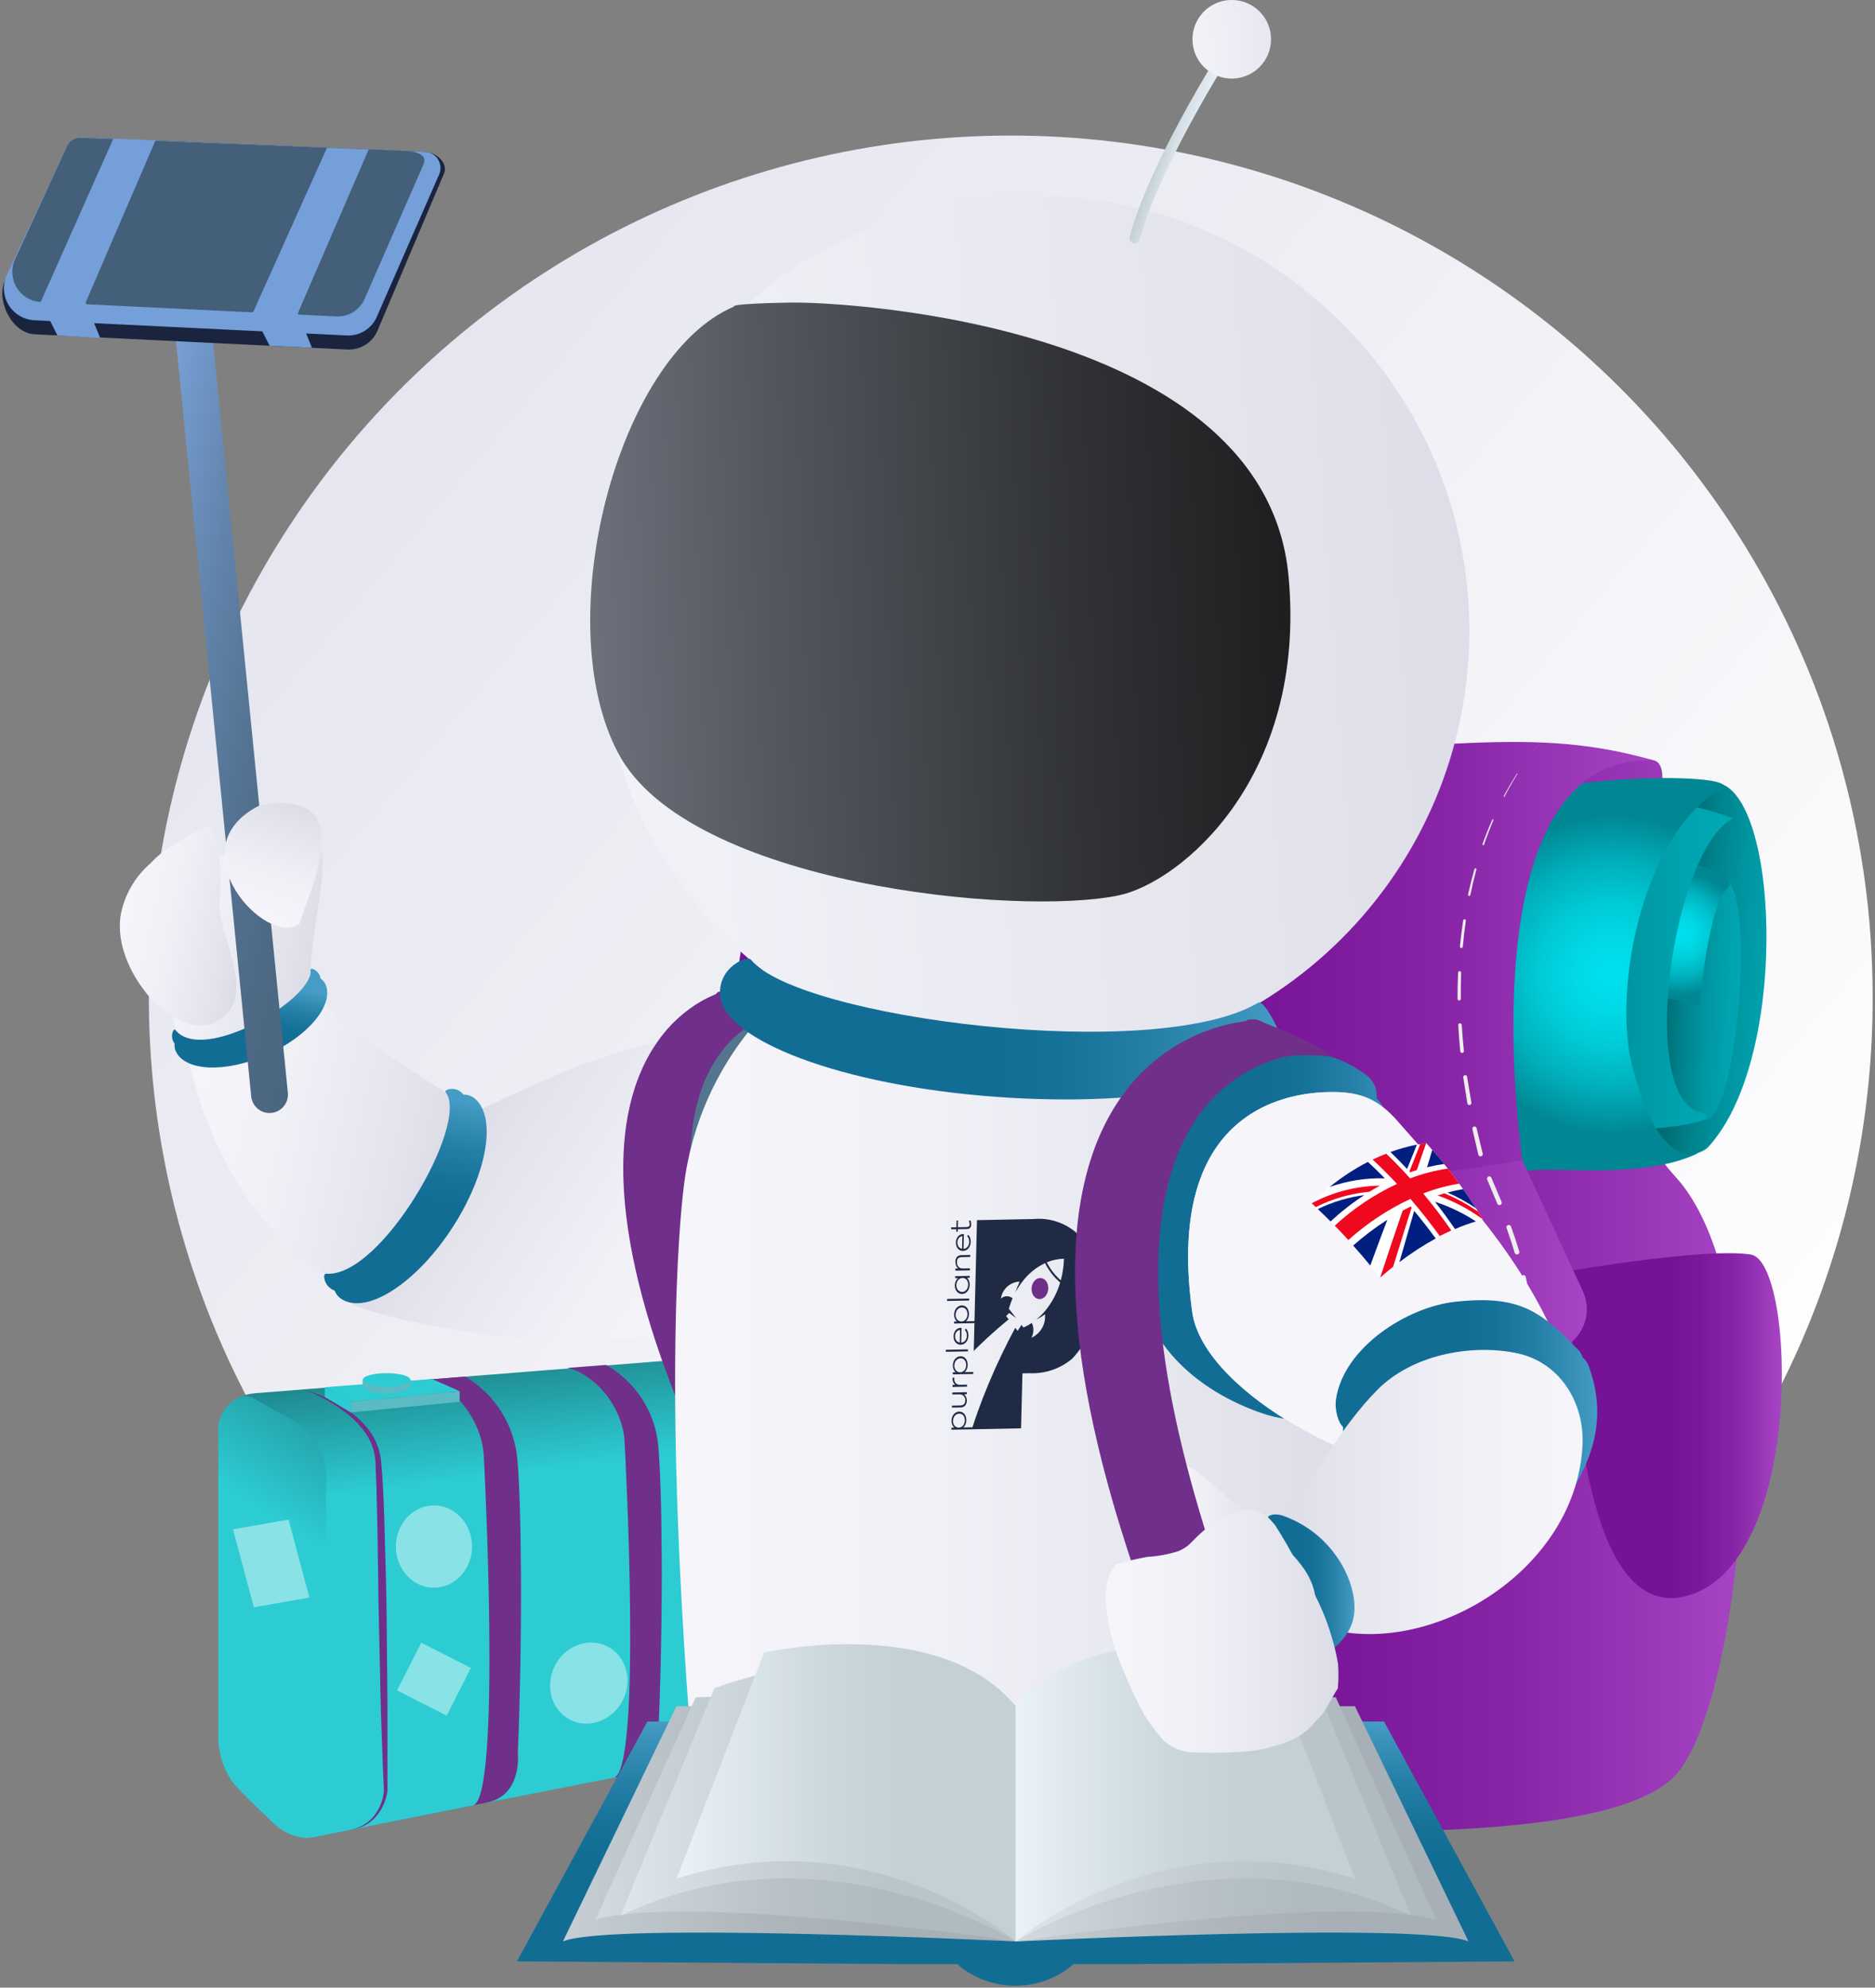 <svg width="301" height="319" viewBox="0 0 301 319" fill="none" xmlns="http://www.w3.org/2000/svg">
<rect x="0" y="0" width="301" height="319" fill="#808080" stroke="none"/>
<path d="M300.626 160.119C300.647 178.294 297.082 196.295 290.136 213.091C283.19 229.887 272.999 245.148 260.147 258C247.295 270.852 232.034 281.043 215.238 287.989C198.442 294.935 180.441 298.5 162.265 298.48C161.207 298.48 160.159 298.471 159.111 298.452C144.988 298.141 130.996 295.669 117.621 291.123C114.259 289.971 110.944 288.705 107.705 287.307C87.211 278.512 69.146 264.895 55.049 247.614C40.951 230.334 31.24 209.902 26.74 188.059C22.241 166.216 23.087 143.61 29.207 122.164C35.327 100.719 46.54 81.071 61.89 64.893C77.24 48.714 96.272 36.486 117.366 29.248C138.461 22.01 160.992 19.978 183.041 23.325C205.089 26.671 226.003 35.296 244 48.467C261.997 61.637 276.544 78.962 286.403 98.966C289.96 106.149 292.874 113.633 295.111 121.331C298.78 133.933 300.637 146.993 300.626 160.119Z" fill="url(#paint0_linear_5002_9308)"/>
<path d="M128.844 228.174V276.017C128.844 276.017 130.017 279.791 119.576 281.405C109.135 283.019 51.308 294.665 51.308 294.665C50.199 294.969 49.033 295.011 47.904 294.788C46.776 294.565 45.714 294.083 44.803 293.38C43.292 292.121 40.696 289.546 38.561 287.375C36.307 285.083 35.044 281.997 35.044 278.782V229.902C35.044 228.313 35.642 226.784 36.72 225.617C37.798 224.451 39.276 223.734 40.859 223.609L110.755 218.088C112.715 217.933 114.687 218.084 116.601 218.535L122.268 219.869C124.139 220.31 125.807 221.37 127.001 222.877C128.195 224.385 128.844 226.252 128.844 228.174Z" fill="url(#paint1_linear_5002_9308)"/>
<path d="M40.691 224.436L46.948 227.903C48.585 228.81 49.95 230.139 50.9 231.751C51.85 233.364 52.351 235.201 52.351 237.073V288.56C52.351 295.609 49.368 295.463 46.929 294.45C45.681 293.916 44.546 293.149 43.587 292.189L37.727 286.436C36.829 285.739 35.01 282.057 35.216 279.056L35.043 229.903C34.629 226.666 38.216 222.865 40.691 224.436Z" fill="url(#paint2_linear_5002_9308)"/>
<path opacity="0.44" d="M99.971 272.891C101.622 269.639 100.52 265.763 97.509 264.235C94.499 262.706 90.719 264.104 89.068 267.356C87.417 270.609 88.519 274.484 91.529 276.013C94.54 277.541 98.319 276.144 99.971 272.891Z" fill="white"/>
<path d="M80.778 278.948C81.692 278.948 82.433 278.207 82.433 277.293C82.433 276.379 81.692 275.638 80.778 275.638C79.864 275.638 79.123 276.379 79.123 277.293C79.123 278.207 79.864 278.948 80.778 278.948Z" fill="url(#paint3_linear_5002_9308)"/>
<path d="M81.161 267.748C82.075 267.748 82.816 267.007 82.816 266.093C82.816 265.179 82.075 264.438 81.161 264.438C80.247 264.438 79.506 265.179 79.506 266.093C79.506 267.007 80.247 267.748 81.161 267.748Z" fill="url(#paint4_linear_5002_9308)"/>
<path d="M81.161 256.398C82.075 256.398 82.816 255.657 82.816 254.743C82.816 253.829 82.075 253.088 81.161 253.088C80.247 253.088 79.506 253.829 79.506 254.743C79.506 255.657 80.247 256.398 81.161 256.398Z" fill="url(#paint5_linear_5002_9308)"/>
<path d="M80.778 244.898C81.692 244.898 82.433 244.157 82.433 243.243C82.433 242.329 81.692 241.588 80.778 241.588C79.864 241.588 79.123 242.329 79.123 243.243C79.123 244.157 79.864 244.898 80.778 244.898Z" fill="url(#paint6_linear_5002_9308)"/>
<path opacity="0.44" d="M69.663 254.814C73.039 254.814 75.777 251.858 75.777 248.21C75.777 244.562 73.039 241.605 69.663 241.605C66.287 241.605 63.549 244.562 63.549 248.21C63.549 251.858 66.287 254.814 69.663 254.814Z" fill="white"/>
<path opacity="0.44" d="M40.751 257.956L49.667 256.399L46.32 243.886L37.404 245.443L40.751 257.956Z" fill="white"/>
<path opacity="0.44" d="M63.739 271.299L71.704 275.348L75.594 267.694L67.629 263.645L63.739 271.299Z" fill="white"/>
<path d="M75.912 289.75C80.568 288.822 77.693 234.187 77.693 234.187C77.57 227.949 72.805 222.434 68.526 221.423L74.691 220.936C77.045 222.332 79.032 224.269 80.488 226.586C81.944 228.903 82.827 231.533 83.064 234.259C83.682 241.094 83.934 261.647 83.128 281.412C83.128 281.412 83.875 288.171 78.132 289.31C78.132 289.31 56.717 293.578 75.912 289.75Z" fill="#702F88"/>
<path d="M98.509 285.312C103.165 284.419 100.29 231.822 100.29 231.822C100.167 225.817 95.401 220.508 91.123 219.534L97.288 219.065C99.609 220.376 101.581 222.225 103.038 224.458C104.496 226.69 105.395 229.24 105.66 231.892C106.279 238.472 106.53 258.258 105.724 277.285C105.724 277.285 106.472 283.792 100.729 284.889C100.729 284.889 79.314 288.997 98.509 285.312Z" fill="#702F88"/>
<path d="M108.774 218.245C111.874 218.433 114.871 219.428 117.467 221.132C118.781 222.023 119.871 223.204 120.653 224.585C121.05 225.276 121.372 226.008 121.615 226.768C121.815 227.535 121.958 228.316 122.043 229.104C122.344 232.184 122.384 235.236 122.48 238.297L122.669 247.471L122.723 265.809L122.689 275.006C122.543 276.576 122.01 278.086 121.14 279.401C120.699 280.05 120.127 280.599 119.461 281.014C118.798 281.412 118.062 281.674 117.296 281.784C118.032 281.618 118.727 281.304 119.338 280.863C119.95 280.421 120.466 279.86 120.855 279.214C121.6 277.917 122.014 276.457 122.061 274.963L121.735 265.823C121.545 259.71 121.502 253.596 121.386 247.485C121.343 241.381 121.345 235.245 121.063 229.189C121.012 228.455 120.908 227.726 120.752 227.008C120.554 226.304 120.284 225.623 119.945 224.975C119.262 223.659 118.287 222.517 117.095 221.635C114.644 219.834 111.785 218.669 108.774 218.245Z" fill="url(#paint7_linear_5002_9308)"/>
<path d="M48.743 222.987C51.598 223.803 54.279 225.137 56.652 226.923C57.846 227.848 58.881 228.963 59.714 230.223C60.528 231.53 61.029 233.006 61.181 234.538C61.46 237.494 61.582 240.431 61.677 243.375L61.927 252.199C62.107 258.081 62.087 263.964 62.166 269.845C62.208 272.785 62.206 275.726 62.199 278.667L62.199 287.49C62.082 288.254 61.861 288.998 61.54 289.701C61.23 290.389 60.819 291.027 60.32 291.593C59.829 292.163 59.23 292.629 58.559 292.968C57.897 293.301 57.185 293.525 56.452 293.633C57.165 293.471 57.848 293.196 58.474 292.817C59.096 292.449 59.642 291.967 60.084 291.395C60.526 290.83 60.881 290.202 61.137 289.532C61.393 288.87 61.561 288.177 61.634 287.471C61.487 284.563 61.398 281.623 61.289 278.683C61.179 275.743 61.086 272.803 61.036 269.863C60.931 263.981 60.738 258.102 60.695 252.223C60.611 246.349 60.53 240.452 60.278 234.616C60.19 233.207 59.777 231.836 59.073 230.612C58.313 229.395 57.377 228.298 56.294 227.356C54.045 225.479 51.491 224.002 48.743 222.987Z" fill="#702F88"/>
<path d="M73.788 223.277L56.369 224.978L52.147 222.632L69.38 221.327L73.788 223.277Z" fill="#2DCCD3"/>
<path d="M73.791 223.279V224.98L56.313 226.681L56.371 224.98L73.791 223.279Z" fill="#5ABBC4"/>
<path d="M56.369 224.98L52.147 222.634V224.217L56.31 226.681L56.369 224.98Z" fill="#2DCCD3"/>
<path d="M58.63 221.468C59.69 220.927 60.862 220.646 62.052 220.646C63.242 220.646 64.414 220.927 65.474 221.468H65.894V222.148C65.894 222.978 64.174 223.65 62.052 223.65C59.93 223.65 58.21 222.978 58.21 222.148V221.468H58.63Z" fill="#5ABBC4"/>
<path d="M62.051 222.559C64.173 222.559 65.893 222.07 65.893 221.467C65.893 220.865 64.173 220.376 62.051 220.376C59.93 220.376 58.21 220.865 58.21 221.467C58.21 222.07 59.93 222.559 62.051 222.559Z" fill="#2DCCD3"/>
<path d="M145.718 205.681C145.718 205.681 124.556 200.786 117.329 201.539C110.102 202.292 105.934 251.249 124.879 256.898C143.824 262.547 145.718 205.681 145.718 205.681Z" fill="url(#paint8_radial_5002_9308)"/>
<path d="M118.322 219.619C118.322 219.619 110.458 263.474 122.265 282.622C123.395 284.501 124.821 286.185 126.488 287.609C144.193 302.407 170.348 293.609 182.419 293.209C188.851 292.996 210.247 294.486 230.417 293.747C248.104 293.098 264.849 290.737 269.736 284.01C271.226 281.804 272.415 279.409 273.272 276.889C274.336 273.921 275.22 270.891 275.918 267.817C281.595 243.503 281.987 203.035 268.932 188.823C252.032 170.425 264.002 136.13 264.002 136.13C264.002 136.13 269.291 123.014 265.511 122.032C263.788 121.628 262.038 121.35 260.274 121.2C244.3 119.591 206.634 121.159 178.267 126.226C161.615 129.2 148.168 133.38 144.193 138.83C134.211 152.514 129.356 191.951 122.19 211.581C121.616 213.154 121.027 214.599 120.42 215.894C119.828 217.193 119.126 218.439 118.322 219.619Z" fill="url(#paint9_linear_5002_9308)"/>
<path d="M276.545 125.891C285.736 129.776 286.925 170.714 274.05 184.274C274.05 184.274 263.604 191.355 247.187 181.271C239.488 176.542 244.025 139.19 252.555 132.732C262.805 124.971 276.545 125.891 276.545 125.891Z" fill="url(#paint10_linear_5002_9308)"/>
<path d="M273.55 179.704C278.234 180.928 281.795 147.858 277.658 141.593C277.658 141.593 266.765 138.319 259.747 143.359C253.273 148.01 251.847 180.154 258.145 180.788C264.444 181.421 273.55 179.704 273.55 179.704Z" fill="url(#paint11_linear_5002_9308)"/>
<path d="M262.097 159.019C262.097 159.019 270.445 160.646 272.838 161.432C272.838 161.432 274.167 145.402 277.38 142.446C279.358 140.627 270.202 137.471 268.588 138.532C264.179 141.433 262.097 159.019 262.097 159.019Z" fill="url(#paint12_radial_5002_9308)"/>
<path d="M273.002 178.555C262.726 176.046 268.587 136.115 278.234 131.346C270.518 128.426 262.139 127.72 254.043 129.306C240.236 131.898 241.157 171.202 245.759 177.687C250.362 184.173 280.272 180.331 273.002 178.555Z" fill="url(#paint13_linear_5002_9308)"/>
<path d="M274.05 184.275C274.05 184.275 267.171 190.523 262.097 171.403C258.629 158.337 264.149 133.431 276.142 126.796C281.488 123.838 248.568 124.2 244.886 128.524C241.204 132.847 238.478 189.451 244.702 187.999C249.304 186.924 265.122 189.795 274.05 184.275Z" fill="url(#paint14_radial_5002_9308)"/>
<path d="M252.226 203.933C252.226 203.933 273.83 200.202 281.075 201.349C288.32 202.496 289.839 251.609 270.429 256.213C251.019 260.818 252.226 203.933 252.226 203.933Z" fill="url(#paint15_linear_5002_9308)"/>
<path d="M126.689 189.225C126.689 189.225 128.227 189.595 131.289 190.095C141.877 191.824 170.683 195.099 217.14 189.953C222.072 189.406 227.202 188.761 232.531 188.017C236.38 187.477 240.331 186.88 244.386 186.225C244.386 186.225 244.303 185.662 244.177 184.643C243.13 176.189 239.122 136.312 254.924 125.01C258.011 122.84 261.746 121.79 265.511 122.034C263.949 121.594 262.435 121.212 260.948 120.883C258.889 120.427 256.882 120.071 254.874 119.801C236.091 117.275 217.282 122.221 155.431 122.15C155.216 122.15 155.002 122.151 154.788 122.155C145.67 122.289 136.916 125.753 130.174 131.895C128.073 133.813 126.205 135.973 124.608 138.329C122.125 141.994 120.349 146.092 119.372 150.411C117.405 159.099 117.894 169.828 123.476 182.66C124.403 184.79 125.474 186.978 126.689 189.225Z" fill="url(#paint16_linear_5002_9308)"/>
<path d="M129.471 239.09C130.673 240.129 131.934 241.166 133.249 242.186C143.736 250.321 157.68 257.441 173.27 257.29C174.035 257.283 174.804 257.258 175.577 257.215C191.582 256.321 209.386 247.149 224.182 237.276C226.321 235.849 228.397 234.408 230.396 232.974C231.709 232.033 232.987 231.097 234.23 230.167C239.444 226.272 243.997 222.554 247.586 219.493C249.504 217.857 251.147 216.408 252.468 215.221C253.558 214.243 254.307 212.94 254.602 211.505C254.898 210.07 254.725 208.577 254.109 207.248L247.871 193.762L245.927 189.56L244.385 186.225C244.385 186.225 244.2 186.256 243.841 186.315C243.296 186.404 242.35 186.556 241.045 186.754C233.812 187.855 215.558 190.388 193.539 191.617C189.685 191.833 185.715 192.008 181.669 192.128C165.74 192.726 149.789 192.108 133.954 190.279C131.502 189.969 129.08 189.617 126.688 189.224C126.688 189.224 126.525 189.609 126.236 190.293C125.872 191.154 125.307 192.489 124.614 194.123C121.58 201.268 116.082 214.14 114.132 218.194C113.908 218.66 113.731 219.009 113.61 219.22C113.313 219.737 114.018 221.428 115.59 223.828C119.532 229.499 124.198 234.629 129.471 239.09Z" fill="url(#paint17_linear_5002_9308)"/>
<path d="M247.416 119.169C246.914 119.672 246.45 120.212 246 120.761C246.465 120.225 246.921 119.678 247.416 119.169Z" fill="#EEEEEE"/>
<path d="M243.533 124.163C242.768 125.338 242.055 126.545 241.394 127.785C241.389 127.793 241.387 127.802 241.386 127.811C241.385 127.821 241.386 127.83 241.388 127.839C241.391 127.848 241.395 127.857 241.401 127.864C241.407 127.872 241.415 127.878 241.423 127.882C241.432 127.887 241.441 127.889 241.45 127.89C241.46 127.891 241.469 127.89 241.478 127.888C241.487 127.885 241.496 127.88 241.503 127.874C241.51 127.868 241.516 127.861 241.521 127.852C242.165 126.61 242.86 125.396 243.606 124.21C243.612 124.201 243.614 124.189 243.611 124.178C243.609 124.167 243.602 124.157 243.593 124.151C243.583 124.145 243.572 124.143 243.561 124.145C243.55 124.148 243.54 124.154 243.533 124.163Z" fill="#EEEEEE"/>
<path d="M239.553 131.566C238.987 132.85 238.467 134.153 237.993 135.476C237.987 135.492 237.985 135.509 237.985 135.526C237.986 135.543 237.99 135.559 237.998 135.575C238.005 135.59 238.015 135.604 238.028 135.615C238.04 135.627 238.055 135.636 238.071 135.641C238.087 135.647 238.104 135.65 238.121 135.649C238.138 135.648 238.154 135.644 238.17 135.637C238.185 135.629 238.199 135.619 238.21 135.607C238.222 135.594 238.231 135.579 238.236 135.563C238.691 134.24 239.192 132.934 239.738 131.646C239.749 131.622 239.749 131.594 239.739 131.569C239.729 131.545 239.71 131.525 239.686 131.514C239.661 131.504 239.633 131.503 239.609 131.513C239.584 131.523 239.564 131.542 239.553 131.566Z" fill="#EEEEEE"/>
<path d="M236.7 139.485C236.314 140.835 235.971 142.196 235.671 143.57C235.66 143.618 235.669 143.669 235.696 143.71C235.723 143.752 235.765 143.781 235.813 143.792C235.862 143.802 235.912 143.793 235.954 143.767C235.995 143.74 236.025 143.698 236.035 143.65C236.316 142.278 236.639 140.918 237.004 139.569C237.015 139.529 237.009 139.486 236.989 139.45C236.968 139.414 236.934 139.387 236.894 139.376C236.854 139.365 236.811 139.37 236.774 139.39C236.738 139.411 236.711 139.445 236.7 139.485Z" fill="#EEEEEE"/>
<path d="M234.893 147.711C234.678 149.099 234.503 150.493 234.366 151.892C234.363 151.922 234.366 151.952 234.375 151.981C234.384 152.01 234.398 152.037 234.418 152.061C234.437 152.084 234.461 152.103 234.487 152.118C234.514 152.132 234.543 152.141 234.573 152.144C234.603 152.147 234.634 152.144 234.663 152.135C234.692 152.126 234.719 152.112 234.742 152.092C234.766 152.073 234.785 152.05 234.799 152.023C234.813 151.996 234.822 151.967 234.825 151.937C234.951 150.544 235.115 149.157 235.317 147.775C235.324 147.719 235.309 147.663 235.276 147.618C235.242 147.573 235.192 147.543 235.136 147.535C235.081 147.526 235.024 147.54 234.979 147.573C234.933 147.606 234.902 147.655 234.893 147.711Z" fill="#EEEEEE"/>
<path d="M234.07 156.094C234.007 157.498 233.979 158.903 233.986 160.308C233.987 160.378 234.015 160.444 234.064 160.494C234.114 160.543 234.181 160.57 234.25 160.57C234.32 160.569 234.387 160.541 234.436 160.492C234.485 160.442 234.512 160.375 234.512 160.306C234.495 158.907 234.512 157.51 234.563 156.115C234.565 156.05 234.542 155.986 234.497 155.938C234.453 155.891 234.392 155.862 234.327 155.86C234.262 155.857 234.198 155.88 234.15 155.924C234.102 155.968 234.073 156.029 234.07 156.094Z" fill="#EEEEEE"/>
<path d="M234.104 164.521C234.176 165.924 234.279 167.325 234.414 168.724C234.421 168.802 234.459 168.874 234.52 168.924C234.58 168.973 234.658 168.997 234.735 168.99C234.813 168.982 234.885 168.944 234.935 168.884C234.985 168.824 235.009 168.746 235.001 168.668C234.857 167.277 234.744 165.884 234.661 164.49C234.656 164.417 234.623 164.348 234.568 164.299C234.513 164.25 234.441 164.225 234.367 164.229C234.293 164.233 234.224 164.266 234.175 164.321C234.126 164.375 234.1 164.448 234.104 164.521Z" fill="#EEEEEE"/>
<path d="M234.904 172.912L235.559 177.075C235.573 177.161 235.62 177.238 235.69 177.289C235.76 177.34 235.848 177.361 235.933 177.348C236.019 177.334 236.096 177.287 236.147 177.217C236.198 177.147 236.219 177.059 236.206 176.974C236.203 176.959 235.52 172.825 235.52 172.825C235.515 172.784 235.502 172.745 235.482 172.709C235.461 172.673 235.434 172.642 235.401 172.617C235.368 172.592 235.33 172.573 235.291 172.563C235.251 172.552 235.209 172.55 235.168 172.556C235.127 172.562 235.088 172.575 235.052 172.597C235.017 172.618 234.986 172.646 234.961 172.679C234.937 172.712 234.919 172.75 234.909 172.79C234.9 172.83 234.898 172.872 234.904 172.912Z" fill="#EEEEEE"/>
<path d="M236.37 181.211L237.326 185.315C237.347 185.408 237.405 185.489 237.486 185.539C237.567 185.589 237.665 185.605 237.758 185.584C237.85 185.562 237.931 185.505 237.981 185.424C238.032 185.343 238.048 185.245 238.026 185.152L237.041 181.064C237.032 181.02 237.014 180.977 236.989 180.94C236.963 180.902 236.93 180.87 236.892 180.845C236.854 180.821 236.811 180.804 236.766 180.796C236.722 180.787 236.676 180.788 236.631 180.798C236.587 180.808 236.545 180.826 236.508 180.852C236.47 180.878 236.439 180.912 236.414 180.95C236.39 180.988 236.374 181.031 236.366 181.076C236.359 181.121 236.36 181.167 236.37 181.211Z" fill="#EEEEEE"/>
<path d="M238.747 189.313L240.368 193.178C240.385 193.223 240.412 193.265 240.446 193.301C240.48 193.336 240.52 193.364 240.565 193.384C240.61 193.403 240.659 193.414 240.708 193.415C240.757 193.415 240.805 193.406 240.851 193.388C240.896 193.37 240.938 193.343 240.973 193.309C241.008 193.274 241.035 193.233 241.054 193.188C241.073 193.143 241.083 193.094 241.084 193.045C241.084 192.996 241.074 192.948 241.055 192.903L239.416 189.019C239.397 188.975 239.37 188.935 239.336 188.901C239.302 188.867 239.261 188.84 239.217 188.822C239.172 188.804 239.125 188.795 239.077 188.795C239.029 188.795 238.981 188.805 238.937 188.824C238.892 188.842 238.852 188.87 238.819 188.904C238.785 188.938 238.758 188.979 238.74 189.023C238.722 189.068 238.713 189.116 238.714 189.164C238.714 189.212 238.724 189.259 238.743 189.303L238.747 189.313Z" fill="#EEEEEE"/>
<path d="M241.855 197.091C242.323 198.405 242.764 199.729 243.162 201.063C243.191 201.16 243.257 201.242 243.346 201.29C243.434 201.338 243.539 201.349 243.636 201.32C243.732 201.291 243.814 201.225 243.862 201.136C243.91 201.047 243.921 200.943 243.892 200.846C243.486 199.496 243.038 198.161 242.562 196.838C242.528 196.744 242.459 196.668 242.369 196.626C242.279 196.583 242.176 196.578 242.082 196.612C241.988 196.645 241.912 196.715 241.869 196.805C241.827 196.894 241.821 196.997 241.855 197.091Z" fill="#EEEEEE"/>
<path d="M244.186 205.1C244.479 206.442 244.627 207.812 244.629 209.185C244.627 209.236 244.636 209.288 244.654 209.336C244.673 209.384 244.7 209.428 244.736 209.466C244.771 209.504 244.814 209.534 244.861 209.555C244.908 209.576 244.959 209.587 245.01 209.589C245.062 209.59 245.113 209.581 245.162 209.562C245.21 209.544 245.254 209.516 245.291 209.48C245.328 209.444 245.358 209.402 245.379 209.354C245.4 209.307 245.411 209.256 245.412 209.205C245.408 207.773 245.251 206.346 244.943 204.947C244.933 204.898 244.913 204.85 244.885 204.808C244.857 204.766 244.82 204.73 244.778 204.702C244.736 204.674 244.688 204.655 244.639 204.645C244.589 204.635 244.538 204.635 244.488 204.645C244.438 204.655 244.391 204.675 244.349 204.703C244.307 204.732 244.271 204.768 244.243 204.81C244.215 204.853 244.195 204.9 244.185 204.95C244.176 205 244.176 205.051 244.186 205.1Z" fill="#EEEEEE"/>
<path d="M243.112 212.666C242.165 213.677 241.161 214.633 240.106 215.53C240.026 215.6 239.978 215.698 239.971 215.804C239.963 215.909 239.998 216.014 240.067 216.094C240.136 216.174 240.234 216.224 240.34 216.232C240.445 216.241 240.55 216.207 240.631 216.139C241.709 215.218 242.734 214.236 243.701 213.198C243.736 213.16 243.763 213.115 243.78 213.065C243.798 213.016 243.806 212.964 243.803 212.912C243.801 212.86 243.788 212.809 243.766 212.762C243.744 212.715 243.713 212.673 243.674 212.637C243.635 212.602 243.59 212.575 243.541 212.558C243.492 212.54 243.44 212.532 243.388 212.535C243.336 212.537 243.285 212.55 243.238 212.572C243.191 212.594 243.148 212.626 243.113 212.664L243.112 212.666Z" fill="#EEEEEE"/>
<path d="M236.873 218.183L233.538 220.721C233.494 220.753 233.457 220.794 233.428 220.84C233.399 220.887 233.38 220.939 233.372 220.993C233.364 221.046 233.366 221.102 233.379 221.155C233.392 221.208 233.416 221.258 233.448 221.302C233.481 221.345 233.522 221.382 233.568 221.41C233.615 221.438 233.667 221.457 233.721 221.465C233.775 221.472 233.831 221.469 233.883 221.456C233.936 221.442 233.986 221.418 234.029 221.385L237.377 218.824C237.42 218.791 237.456 218.751 237.483 218.704C237.51 218.658 237.527 218.607 237.534 218.554C237.541 218.5 237.538 218.446 237.524 218.395C237.51 218.343 237.487 218.294 237.454 218.252C237.421 218.209 237.381 218.173 237.334 218.147C237.288 218.12 237.237 218.102 237.184 218.095C237.131 218.088 237.077 218.092 237.025 218.106C236.973 218.12 236.924 218.144 236.882 218.176L236.873 218.183Z" fill="#EEEEEE"/>
<path d="M230.138 223.179L226.695 225.57C226.648 225.601 226.608 225.641 226.577 225.687C226.546 225.734 226.525 225.786 226.514 225.841C226.503 225.896 226.504 225.953 226.515 226.007C226.526 226.062 226.548 226.114 226.58 226.161C226.612 226.207 226.652 226.246 226.699 226.277C226.746 226.307 226.798 226.328 226.853 226.338C226.908 226.349 226.965 226.348 227.02 226.336C227.074 226.324 227.126 226.302 227.172 226.27L230.622 223.861C230.712 223.797 230.774 223.7 230.793 223.591C230.812 223.482 230.787 223.37 230.724 223.279C230.661 223.189 230.564 223.127 230.455 223.107C230.346 223.088 230.234 223.112 230.143 223.175L230.138 223.179Z" fill="#EEEEEE"/>
<path d="M223.22 227.908L219.711 230.203C219.664 230.232 219.624 230.271 219.592 230.316C219.561 230.361 219.538 230.412 219.526 230.466C219.515 230.52 219.513 230.575 219.523 230.629C219.533 230.684 219.553 230.735 219.583 230.782C219.613 230.828 219.651 230.868 219.697 230.899C219.742 230.931 219.793 230.953 219.847 230.965C219.901 230.976 219.956 230.977 220.01 230.967C220.065 230.957 220.116 230.936 220.162 230.906L223.688 228.614C223.781 228.553 223.847 228.457 223.87 228.347C223.893 228.238 223.871 228.123 223.81 228.03C223.749 227.936 223.654 227.87 223.544 227.846C223.434 227.823 223.32 227.844 223.226 227.904L223.22 227.908Z" fill="#EEEEEE"/>
<path d="M216.164 232.451L212.59 234.651C212.544 234.679 212.503 234.715 212.471 234.758C212.439 234.801 212.416 234.85 212.403 234.902C212.39 234.954 212.387 235.009 212.395 235.062C212.403 235.115 212.422 235.166 212.449 235.212C212.477 235.258 212.514 235.298 212.557 235.33C212.601 235.362 212.65 235.384 212.702 235.397C212.754 235.41 212.808 235.412 212.861 235.404C212.915 235.395 212.966 235.376 213.011 235.348L216.601 233.151C216.647 233.123 216.687 233.086 216.719 233.042C216.751 232.998 216.774 232.949 216.787 232.896C216.799 232.843 216.802 232.789 216.793 232.735C216.785 232.682 216.766 232.63 216.737 232.584C216.709 232.538 216.672 232.498 216.628 232.466C216.584 232.434 216.535 232.411 216.482 232.398C216.429 232.385 216.375 232.383 216.321 232.392C216.268 232.4 216.216 232.419 216.17 232.447L216.164 232.451Z" fill="#EEEEEE"/>
<path d="M208.988 236.799L205.352 238.895C205.306 238.92 205.266 238.954 205.233 238.995C205.2 239.036 205.176 239.083 205.162 239.134C205.147 239.184 205.143 239.237 205.149 239.289C205.155 239.342 205.172 239.392 205.198 239.438C205.224 239.483 205.258 239.523 205.3 239.556C205.341 239.588 205.388 239.612 205.439 239.625C205.49 239.639 205.543 239.643 205.595 239.636C205.647 239.629 205.697 239.612 205.742 239.586L209.394 237.493C209.44 237.467 209.48 237.432 209.512 237.39C209.544 237.348 209.568 237.3 209.582 237.249C209.596 237.199 209.599 237.145 209.593 237.093C209.586 237.041 209.569 236.99 209.543 236.944C209.516 236.899 209.481 236.858 209.44 236.826C209.398 236.794 209.35 236.77 209.299 236.756C209.248 236.742 209.195 236.739 209.143 236.745C209.09 236.752 209.04 236.769 208.994 236.795L208.988 236.799Z" fill="#EEEEEE"/>
<path d="M201.687 240.933L197.982 242.899C197.936 242.922 197.896 242.953 197.862 242.992C197.829 243.031 197.804 243.076 197.788 243.124C197.773 243.173 197.767 243.224 197.771 243.275C197.775 243.325 197.789 243.375 197.812 243.42C197.836 243.465 197.868 243.506 197.907 243.538C197.946 243.571 197.991 243.596 198.039 243.611C198.088 243.627 198.139 243.632 198.19 243.628C198.241 243.623 198.29 243.608 198.335 243.585L202.06 241.621C202.105 241.597 202.146 241.564 202.179 241.525C202.212 241.485 202.237 241.439 202.252 241.39C202.267 241.341 202.273 241.289 202.268 241.238C202.263 241.187 202.248 241.137 202.224 241.092C202.2 241.046 202.168 241.006 202.128 240.973C202.088 240.94 202.043 240.915 201.993 240.9C201.944 240.885 201.893 240.88 201.841 240.885C201.79 240.889 201.74 240.904 201.695 240.928L201.687 240.933Z" fill="#EEEEEE"/>
<path d="M194.23 244.78L190.434 246.554C190.388 246.574 190.346 246.603 190.312 246.639C190.277 246.675 190.25 246.718 190.232 246.765C190.214 246.812 190.206 246.862 190.207 246.912C190.209 246.963 190.22 247.012 190.241 247.058C190.262 247.102 190.291 247.142 190.328 247.176C190.364 247.209 190.406 247.235 190.453 247.252C190.499 247.268 190.548 247.276 190.597 247.274C190.646 247.272 190.694 247.26 190.739 247.239L194.562 245.465C194.607 245.444 194.648 245.414 194.682 245.377C194.716 245.341 194.742 245.297 194.759 245.25C194.776 245.204 194.784 245.154 194.782 245.104C194.78 245.054 194.768 245.005 194.747 244.96C194.726 244.914 194.696 244.874 194.66 244.84C194.623 244.806 194.58 244.78 194.533 244.762C194.486 244.745 194.436 244.738 194.386 244.74C194.336 244.742 194.287 244.754 194.242 244.775L194.23 244.78Z" fill="#EEEEEE"/>
<path d="M186.577 248.179C185.279 248.688 183.969 249.162 182.642 249.574C182.55 249.603 182.473 249.667 182.428 249.752C182.383 249.837 182.374 249.937 182.402 250.029C182.431 250.121 182.494 250.198 182.58 250.243C182.665 250.289 182.764 250.298 182.857 250.27C184.208 249.855 185.535 249.378 186.847 248.868C186.938 248.832 187.012 248.762 187.051 248.672C187.091 248.582 187.093 248.48 187.057 248.389C187.022 248.298 186.951 248.224 186.861 248.185C186.772 248.145 186.67 248.143 186.578 248.179L186.577 248.179Z" fill="#EEEEEE"/>
<path d="M178.615 250.538C177.944 250.645 177.264 250.692 176.585 250.68L174.493 250.574C174.402 250.57 174.313 250.601 174.246 250.662C174.179 250.722 174.138 250.807 174.133 250.898C174.129 250.988 174.16 251.077 174.221 251.144C174.281 251.212 174.366 251.252 174.457 251.257L176.561 251.379C177.282 251.398 178.004 251.354 178.718 251.246C178.812 251.233 178.897 251.183 178.954 251.108C179.011 251.032 179.036 250.937 179.023 250.843C179.01 250.749 178.96 250.664 178.884 250.606C178.808 250.549 178.713 250.525 178.619 250.538L178.615 250.538Z" fill="#EEEEEE"/>
<path d="M170.298 250.352C168.904 250.263 167.512 250.152 166.125 250.003C166.043 249.994 165.961 250.018 165.897 250.069C165.833 250.12 165.792 250.195 165.783 250.276C165.774 250.358 165.797 250.44 165.849 250.504C165.9 250.568 165.975 250.609 166.056 250.618C167.453 250.779 168.854 250.902 170.254 251.001C170.341 251.008 170.426 250.979 170.491 250.923C170.556 250.866 170.596 250.786 170.602 250.7C170.609 250.614 170.58 250.529 170.524 250.463C170.467 250.398 170.387 250.358 170.301 250.352L170.298 250.352Z" fill="#EEEEEE"/>
<path d="M161.979 249.429C160.605 249.194 159.241 248.911 157.886 248.578C157.815 248.561 157.739 248.572 157.677 248.61C157.614 248.648 157.569 248.709 157.551 248.78C157.533 248.852 157.544 248.927 157.582 248.99C157.619 249.053 157.68 249.098 157.751 249.117C159.115 249.464 160.491 249.761 161.878 250.008C161.954 250.021 162.033 250.003 162.097 249.959C162.16 249.914 162.204 249.846 162.217 249.77C162.231 249.694 162.214 249.615 162.17 249.551C162.125 249.487 162.058 249.443 161.981 249.429L161.979 249.429Z" fill="#EEEEEE"/>
<path d="M153.869 247.426C152.545 246.99 151.238 246.505 149.948 245.969C149.888 245.944 149.821 245.944 149.761 245.968C149.7 245.993 149.652 246.041 149.627 246.101C149.602 246.161 149.602 246.228 149.626 246.289C149.651 246.349 149.698 246.397 149.759 246.422C151.054 246.971 152.369 247.471 153.703 247.923C153.736 247.934 153.77 247.938 153.805 247.936C153.839 247.934 153.873 247.925 153.904 247.91C153.935 247.895 153.962 247.873 153.985 247.847C154.008 247.822 154.025 247.791 154.036 247.759C154.047 247.726 154.052 247.692 154.049 247.657C154.047 247.623 154.038 247.589 154.022 247.558C154.007 247.528 153.986 247.5 153.96 247.477C153.934 247.455 153.903 247.438 153.871 247.427L153.869 247.426Z" fill="#EEEEEE"/>
<path d="M146.144 244.225C144.896 243.6 143.67 242.933 142.466 242.225C142.417 242.196 142.359 242.188 142.304 242.202C142.249 242.216 142.203 242.251 142.174 242.3C142.145 242.349 142.137 242.407 142.151 242.462C142.165 242.516 142.2 242.563 142.248 242.592C143.455 243.312 144.684 243.993 145.937 244.635C145.963 244.649 145.993 244.657 146.023 244.659C146.053 244.662 146.083 244.658 146.112 244.649C146.14 244.64 146.167 244.625 146.19 244.605C146.213 244.586 146.232 244.562 146.245 244.535C146.259 244.508 146.268 244.479 146.27 244.449C146.272 244.419 146.269 244.388 146.26 244.36C146.25 244.331 146.235 244.305 146.216 244.282C146.196 244.259 146.172 244.24 146.146 244.226L146.144 244.225Z" fill="#EEEEEE"/>
<path d="M138.914 240.008C137.751 239.234 136.609 238.428 135.488 237.591C135.455 237.567 135.413 237.556 135.372 237.562C135.331 237.568 135.294 237.59 135.27 237.623C135.245 237.656 135.234 237.697 135.239 237.738C135.245 237.779 135.266 237.816 135.299 237.841C136.412 238.695 137.548 239.52 138.706 240.315C138.747 240.343 138.797 240.353 138.845 240.344C138.893 240.335 138.935 240.307 138.963 240.267C138.991 240.226 139.001 240.177 138.992 240.128C138.984 240.08 138.956 240.038 138.916 240.01L138.914 240.008Z" fill="#EEEEEE"/>
<path d="M132.19 235.001C131.109 234.113 130.048 233.201 129.006 232.266C128.987 232.248 128.961 232.239 128.935 232.24C128.908 232.242 128.884 232.253 128.866 232.273C128.848 232.293 128.839 232.318 128.84 232.345C128.841 232.371 128.853 232.396 128.872 232.414C129.904 233.364 130.955 234.292 132.025 235.199C132.051 235.221 132.085 235.231 132.119 235.229C132.153 235.226 132.184 235.209 132.206 235.183C132.228 235.157 132.239 235.124 132.236 235.09C132.233 235.056 132.217 235.024 132.191 235.002L132.19 235.001Z" fill="#EEEEEE"/>
<path d="M125.929 229.404L122.96 226.433C122.952 226.424 122.941 226.419 122.93 226.419C122.919 226.419 122.908 226.423 122.899 226.431C122.891 226.439 122.886 226.449 122.886 226.461C122.886 226.472 122.89 226.483 122.898 226.492L125.829 229.506C125.842 229.519 125.861 229.527 125.879 229.527C125.898 229.527 125.916 229.52 125.93 229.507C125.943 229.494 125.951 229.476 125.952 229.457C125.952 229.438 125.945 229.42 125.932 229.406L125.929 229.404Z" fill="#EEEEEE"/>
<path d="M120.066 223.347L118.644 221.76L120.045 223.366C120.052 223.36 120.059 223.354 120.066 223.347Z" fill="#EEEEEE"/>
<path d="M155.431 122.15C154.732 122.277 154.04 122.443 153.352 122.621C153.347 122.622 153.342 122.624 153.338 122.627C153.334 122.63 153.331 122.634 153.328 122.638C153.326 122.643 153.324 122.648 153.323 122.652C153.322 122.657 153.323 122.662 153.324 122.667C153.325 122.672 153.327 122.677 153.33 122.681C153.333 122.685 153.337 122.688 153.342 122.691C153.346 122.693 153.351 122.695 153.356 122.695C153.361 122.696 153.366 122.696 153.371 122.694C154.052 122.492 154.737 122.302 155.431 122.15Z" fill="#EEEEEE"/>
<path d="M149.307 123.902C147.98 124.394 146.676 124.945 145.394 125.556C145.357 125.574 145.328 125.606 145.314 125.645C145.3 125.685 145.302 125.728 145.32 125.766C145.338 125.803 145.37 125.832 145.41 125.846C145.449 125.86 145.492 125.858 145.53 125.84C146.788 125.199 148.071 124.616 149.38 124.091C149.404 124.081 149.424 124.062 149.435 124.037C149.445 124.013 149.446 123.985 149.436 123.96C149.427 123.936 149.408 123.916 149.384 123.905C149.359 123.894 149.332 123.893 149.307 123.902Z" fill="#EEEEEE"/>
<path d="M141.645 127.569C140.431 128.307 139.255 129.107 138.124 129.967C138.072 130.007 138.038 130.066 138.029 130.131C138.02 130.196 138.038 130.262 138.078 130.315C138.117 130.367 138.176 130.401 138.241 130.41C138.306 130.419 138.372 130.401 138.425 130.362C139.53 129.492 140.68 128.681 141.87 127.932C141.917 127.902 141.951 127.854 141.964 127.8C141.977 127.745 141.967 127.687 141.937 127.639C141.908 127.591 141.86 127.557 141.806 127.544C141.751 127.531 141.693 127.54 141.645 127.569Z" fill="#EEEEEE"/>
<path d="M134.884 132.742C133.857 133.73 132.892 134.781 131.996 135.89C131.97 135.922 131.95 135.959 131.938 135.999C131.926 136.039 131.922 136.081 131.927 136.122C131.931 136.164 131.943 136.204 131.963 136.24C131.983 136.277 132.01 136.309 132.042 136.335C132.075 136.361 132.112 136.381 132.152 136.393C132.192 136.404 132.234 136.408 132.275 136.404C132.317 136.399 132.357 136.387 132.393 136.367C132.43 136.346 132.462 136.319 132.488 136.287C133.352 135.182 134.284 134.133 135.278 133.145C135.331 133.092 135.361 133.021 135.361 132.947C135.362 132.872 135.333 132.801 135.281 132.748C135.229 132.695 135.158 132.664 135.084 132.663C135.009 132.662 134.938 132.69 134.884 132.742Z" fill="#EEEEEE"/>
<path d="M129.534 139.387C128.791 140.608 128.134 141.879 127.569 143.192C127.53 143.282 127.528 143.383 127.564 143.474C127.599 143.564 127.67 143.637 127.759 143.676C127.849 143.715 127.95 143.717 128.041 143.681C128.132 143.645 128.205 143.575 128.244 143.486C128.794 142.201 129.426 140.952 130.135 139.747C130.182 139.667 130.195 139.572 130.172 139.483C130.149 139.394 130.092 139.317 130.012 139.27C129.933 139.222 129.839 139.208 129.749 139.23C129.659 139.252 129.582 139.308 129.534 139.387Z" fill="#EEEEEE"/>
<path d="M126.111 147.21C125.684 148.561 125.283 149.922 124.918 151.294C124.905 151.344 124.901 151.396 124.908 151.447C124.915 151.498 124.931 151.547 124.957 151.591C124.983 151.636 125.017 151.675 125.058 151.706C125.099 151.737 125.145 151.76 125.195 151.773C125.245 151.787 125.297 151.79 125.348 151.783C125.399 151.776 125.448 151.759 125.492 151.733C125.537 151.707 125.575 151.673 125.607 151.632C125.638 151.591 125.66 151.544 125.673 151.495C126.028 150.132 126.418 148.781 126.835 147.436C126.865 147.34 126.855 147.237 126.809 147.148C126.762 147.059 126.682 146.992 126.586 146.962C126.49 146.932 126.386 146.941 126.297 146.987C126.208 147.034 126.141 147.114 126.111 147.21Z" fill="#EEEEEE"/>
<path d="M123.95 155.445C123.673 156.839 123.445 158.246 123.284 159.663C123.277 159.717 123.282 159.771 123.297 159.824C123.311 159.876 123.336 159.925 123.37 159.967C123.404 160.01 123.446 160.046 123.493 160.072C123.541 160.098 123.593 160.115 123.647 160.121C123.701 160.127 123.756 160.123 123.808 160.108C123.861 160.093 123.909 160.068 123.952 160.034C123.994 160 124.03 159.958 124.056 159.91C124.082 159.863 124.099 159.81 124.105 159.756C124.256 158.362 124.473 156.977 124.739 155.6C124.76 155.495 124.738 155.387 124.679 155.298C124.619 155.209 124.527 155.148 124.422 155.128C124.318 155.107 124.209 155.129 124.121 155.188C124.032 155.248 123.971 155.34 123.95 155.445Z" fill="#EEEEEE"/>
<path d="M123.016 163.934C123.008 165.364 123.087 166.793 123.254 168.213C123.266 168.322 123.322 168.422 123.408 168.491C123.495 168.56 123.605 168.591 123.714 168.579C123.824 168.566 123.924 168.511 123.993 168.424C124.062 168.338 124.093 168.228 124.081 168.118C123.928 166.731 123.856 165.335 123.865 163.939C123.865 163.827 123.821 163.719 123.742 163.639C123.662 163.559 123.555 163.514 123.443 163.514C123.33 163.513 123.222 163.557 123.142 163.636C123.062 163.715 123.017 163.822 123.016 163.934Z" fill="#EEEEEE"/>
<path d="M123.997 172.429C124.323 173.818 124.722 175.187 125.172 176.537C125.205 176.635 125.276 176.717 125.369 176.764C125.462 176.811 125.57 176.819 125.669 176.786C125.768 176.753 125.85 176.683 125.897 176.59C125.944 176.497 125.952 176.389 125.919 176.29C125.483 174.957 125.098 173.609 124.786 172.246C124.774 172.194 124.752 172.145 124.721 172.102C124.691 172.059 124.651 172.022 124.606 171.994C124.515 171.936 124.406 171.918 124.301 171.942C124.196 171.966 124.105 172.03 124.048 172.121C123.991 172.212 123.973 172.322 123.997 172.427L123.997 172.429Z" fill="#EEEEEE"/>
<path d="M126.654 180.532L128.317 184.444C128.356 184.534 128.428 184.605 128.519 184.641C128.61 184.678 128.712 184.677 128.802 184.639C128.892 184.601 128.963 184.529 129.001 184.438C129.038 184.348 129.038 184.246 129 184.156C128.996 184.145 127.364 180.249 127.364 180.249C127.346 180.201 127.319 180.158 127.284 180.121C127.249 180.084 127.208 180.054 127.161 180.034C127.115 180.013 127.065 180.002 127.014 180.001C126.963 180 126.913 180.009 126.865 180.028C126.818 180.047 126.775 180.075 126.739 180.11C126.703 180.146 126.674 180.188 126.654 180.235C126.634 180.282 126.624 180.332 126.624 180.383C126.624 180.433 126.634 180.484 126.654 180.531L126.654 180.532Z" fill="#EEEEEE"/>
<path d="M130.073 188.308L130.98 190.238L130.979 189.954L130.115 191.902C130.081 191.98 130.079 192.069 130.11 192.148C130.141 192.228 130.201 192.292 130.279 192.327C130.356 192.362 130.445 192.365 130.525 192.336C130.605 192.307 130.67 192.247 130.706 192.17L131.601 190.236C131.621 190.192 131.631 190.145 131.632 190.097C131.632 190.049 131.622 190.002 131.603 189.958C131.6 189.952 130.725 188.009 130.725 188.009C130.706 187.966 130.678 187.927 130.644 187.895C130.61 187.863 130.57 187.837 130.526 187.821C130.482 187.804 130.435 187.796 130.388 187.797C130.341 187.798 130.294 187.809 130.251 187.828C130.208 187.847 130.17 187.875 130.137 187.909C130.105 187.943 130.08 187.983 130.063 188.027C130.046 188.071 130.038 188.118 130.039 188.165C130.04 188.212 130.051 188.259 130.07 188.302L130.073 188.308Z" fill="#EEEEEE"/>
<path d="M128.494 195.554L126.874 199.205C126.846 199.268 126.844 199.34 126.869 199.405C126.894 199.47 126.943 199.523 127.006 199.551C127.07 199.58 127.142 199.582 127.207 199.558C127.272 199.534 127.325 199.485 127.354 199.422L129.03 195.796C129.063 195.726 129.066 195.645 129.039 195.572C129.026 195.535 129.005 195.502 128.979 195.474C128.953 195.445 128.921 195.422 128.886 195.406C128.815 195.373 128.734 195.37 128.661 195.397C128.588 195.424 128.528 195.479 128.496 195.55L128.494 195.554Z" fill="#EEEEEE"/>
<path d="M125.256 202.857L123.643 206.511C123.622 206.558 123.62 206.611 123.639 206.659C123.657 206.707 123.694 206.746 123.74 206.767C123.787 206.788 123.84 206.79 123.889 206.772C123.937 206.754 123.976 206.718 123.997 206.672L125.68 203.049C125.693 203.021 125.7 202.991 125.701 202.961C125.703 202.93 125.698 202.9 125.688 202.871C125.677 202.842 125.661 202.816 125.64 202.793C125.62 202.771 125.595 202.752 125.567 202.739C125.539 202.727 125.509 202.719 125.479 202.718C125.448 202.717 125.418 202.721 125.389 202.732C125.36 202.743 125.334 202.759 125.311 202.779C125.289 202.8 125.271 202.825 125.258 202.853L125.256 202.857Z" fill="#EEEEEE"/>
<path d="M122.037 210.168L120.435 213.827C120.425 213.85 120.425 213.876 120.433 213.899C120.442 213.922 120.46 213.941 120.482 213.951C120.505 213.961 120.531 213.962 120.554 213.953C120.577 213.945 120.596 213.927 120.607 213.905L122.301 210.287C122.316 210.253 122.318 210.213 122.305 210.178C122.291 210.142 122.265 210.113 122.23 210.097C122.196 210.081 122.156 210.079 122.121 210.091C122.085 210.104 122.055 210.13 122.039 210.165L122.037 210.168Z" fill="#EEEEEE"/>
<path d="M118.841 217.489L117.995 219.446L118.907 217.519C118.911 217.511 118.911 217.501 118.908 217.492C118.905 217.483 118.898 217.475 118.89 217.471C118.881 217.467 118.871 217.467 118.862 217.47C118.853 217.473 118.846 217.48 118.842 217.488L118.841 217.489Z" fill="#EEEEEE"/>
<path d="M37.191 188.276C38.976 191.45 41.099 194.421 43.524 197.137C45.007 198.788 46.622 200.317 48.352 201.707C50.758 203.643 53.398 205.267 56.211 206.541C57.61 205.382 58.894 204.09 60.043 202.682C62.424 199.83 67.547 196.74 68.818 191.178C69.945 186.242 76.68 178.796 71.557 175.332C71.557 175.332 58.378 167.036 54.44 163.352C53.323 162.42 52.322 161.356 51.458 160.185C51.26 159.679 50.358 160.972 48.721 162.728C45.45 166.236 39.248 171.591 29.864 168.136C29.864 168.136 30.022 169.16 30.428 170.887C31.077 173.62 31.893 176.311 32.873 178.945C34.06 182.166 35.504 185.286 37.191 188.276Z" fill="url(#paint18_linear_5002_9308)"/>
<path d="M125.869 181.072C128.147 176.429 124.947 166.192 119.776 166.047C100.885 165.517 87.229 173.733 74.32 179.283C70.489 180.931 69.556 193.172 56.563 209.106C55.409 210.522 119.179 226.801 121.378 199.894C123.949 197.881 122.015 187.335 123.948 184.415C124.66 183.343 125.301 182.226 125.869 181.072Z" fill="url(#paint19_linear_5002_9308)"/>
<path d="M76.012 176.152C75.547 175.828 74.989 175.665 74.423 175.689C74.256 175.496 74.068 175.321 73.864 175.168C72.82 174.403 71.187 174.856 71.559 175.333C75.403 180.256 61.195 205.112 52.368 204.42C51.776 204.374 51.979 205.99 53.023 206.756C53.241 206.914 53.476 207.047 53.724 207.151C53.91 207.627 54.222 208.043 54.628 208.354C58.524 211.199 66.47 206.297 72.375 197.405C78.28 188.513 79.908 178.997 76.012 176.152Z" fill="url(#paint20_linear_5002_9308)"/>
<path d="M49.849 155.67C48.524 164.801 47.331 165.006 44.969 166.192C43.984 166.707 43.054 167.321 42.194 168.025C38.974 170.556 32.512 169.772 28.803 168.426C28.444 166.698 28.093 164.986 27.645 162.732C27.281 160.899 26.854 158.708 26.308 155.857C25.277 150.472 25.205 145.176 24.956 139.852C24.829 137.132 29.956 141.107 30.308 138.51C30.514 136.988 30.829 136.331 31.267 136.142C32.638 135.55 35.213 139.547 39.403 135.871C42.728 132.953 43.882 132.316 45.386 132.122C45.803 132.069 46.277 132.447 47.058 132.533C50.776 132.942 51.818 135.349 51.792 138.905C51.761 143.28 50.114 149.394 49.849 155.67Z" fill="url(#paint21_linear_5002_9308)"/>
<path d="M52.272 158.007C52.103 157.621 51.822 157.295 51.466 157.07C51.431 156.884 51.377 156.701 51.306 156.525C50.935 155.631 49.786 155.229 49.848 155.671C50.487 160.233 32.609 170.877 28.151 165.294C27.878 164.951 27.374 166.081 27.745 166.975C27.822 167.161 27.92 167.338 28.035 167.504C27.984 167.876 28.03 168.255 28.169 168.604C29.557 171.933 36.077 172.26 42.733 169.334C49.389 166.408 53.66 161.337 52.272 158.007Z" fill="url(#paint22_linear_5002_9308)"/>
<path d="M36.315 162.794C40.691 158.33 34.899 149.742 35.261 144.725C35.446 142.988 35.47 141.238 35.333 139.497C35.261 137.022 34.779 134.577 33.91 132.26C33.392 132.438 31.189 133.694 30.65 133.92C29.713 134.416 28.802 134.963 27.924 135.558C26.52 136.352 25.251 137.362 24.163 138.552C21.584 140.767 19.869 143.82 19.319 147.175C18.793 151.55 20.811 155.936 23.226 159.048C24.941 161.354 27.26 163.141 29.928 164.209C31.28 164.719 32.769 164.737 34.133 164.259C34.959 163.936 35.704 163.436 36.315 162.794Z" fill="url(#paint23_linear_5002_9308)"/>
<path d="M43.265 178.632C42.532 178.631 41.826 178.358 41.283 177.866C40.741 177.374 40.4 176.698 40.327 175.969L27.872 50.929C27.832 50.542 27.87 50.152 27.982 49.78C28.093 49.407 28.278 49.061 28.523 48.76C28.769 48.459 29.072 48.21 29.415 48.026C29.757 47.842 30.132 47.728 30.519 47.689C30.906 47.651 31.296 47.689 31.668 47.801C32.04 47.914 32.386 48.099 32.687 48.345C32.987 48.592 33.236 48.895 33.419 49.237C33.602 49.58 33.716 49.956 33.754 50.342L46.21 175.383C46.251 175.794 46.205 176.209 46.075 176.601C45.946 176.993 45.736 177.354 45.458 177.66C45.181 177.967 44.842 178.211 44.464 178.378C44.087 178.546 43.678 178.632 43.265 178.632Z" fill="url(#paint24_linear_5002_9308)"/>
<path d="M48.056 148.269C42.827 152.258 28.038 136.167 41.614 129.293C58.209 126.166 49.595 143.06 48.056 148.269Z" fill="url(#paint25_linear_5002_9308)"/>
<path d="M68.257 24.361L13.163 22.038C12.666 22.019 12.174 22.147 11.75 22.406C11.326 22.665 10.988 23.045 10.779 23.496L0.827 44.936C-0.725 48.239 1.941 53.477 5.541 53.652L55.788 56.096C56.799 56.142 57.8 55.879 58.658 55.342C59.516 54.805 60.19 54.02 60.59 53.09L71.269 27.876C72.001 26.205 70.056 24.437 68.257 24.361Z" fill="#1A243F"/>
<path d="M68.258 24.361L13.163 22.038C12.666 22.019 12.175 22.147 11.751 22.406C11.327 22.665 10.989 23.045 10.78 23.496L1.123 44.054C0.763 44.813 0.594 45.65 0.631 46.49C0.668 47.33 0.911 48.148 1.338 48.872C1.764 49.597 2.362 50.206 3.079 50.646C3.795 51.086 4.608 51.343 5.448 51.396L55.694 53.84C56.705 53.886 57.706 53.623 58.564 53.087C59.422 52.55 60.096 51.764 60.496 50.835L70.489 28.011C70.659 27.627 70.734 27.206 70.706 26.787C70.679 26.367 70.55 25.96 70.33 25.601C70.111 25.242 69.808 24.942 69.447 24.726C69.086 24.51 68.678 24.385 68.258 24.361Z" fill="#749FD9"/>
<path d="M65.107 24.23L13.031 22.12C12.562 22.102 12.097 22.223 11.697 22.468C11.296 22.713 10.977 23.071 10.779 23.497L2.443 41.538C2.102 42.255 1.942 43.045 1.977 43.839C2.013 44.633 2.242 45.406 2.645 46.09C3.048 46.775 3.613 47.35 4.29 47.766C4.967 48.182 5.736 48.425 6.529 48.475L54.007 50.785C54.962 50.828 55.908 50.58 56.719 50.072C57.529 49.565 58.166 48.823 58.545 47.945L67.987 26.379C68.678 24.8 66.807 24.301 65.107 24.23Z" fill="#435F79"/>
<path d="M18.196 22.251L6.53 48.474L9.213 53.83L16.084 54.254L13.751 48.543L24.98 22.499L18.196 22.251Z" fill="#749FD9"/>
<path d="M52.489 23.718L40.595 50.195L43.285 55.488L50.084 55.819L47.815 50.264L59.187 23.989L52.489 23.718Z" fill="#749FD9"/>
<path d="M103.408 188.317C105.134 173.049 112.436 161.483 119.719 162.483C120.58 162.623 121.38 163.018 122.015 163.618C122.399 163.587 122.785 163.595 123.167 163.644C125.122 163.909 126.584 166.042 125.689 166.16C116.46 167.377 108.964 207.717 119.899 215.977C120.632 216.53 118.834 218.007 116.879 217.742C116.47 217.686 116.069 217.584 115.682 217.441C114.988 217.751 114.223 217.866 113.468 217.774C106.186 216.773 101.682 203.585 103.408 188.317Z" fill="#53768E"/>
<path d="M126.208 161.327C125.084 160.952 122.507 160.686 121.382 160.311C121.266 160.273 121.136 160.233 120.995 160.192C120.235 159.972 119.154 159.724 118.21 159.489C117.659 159.351 117.155 159.217 116.789 159.095C116.004 158.834 115.731 159.155 115.225 159.209C115.071 159.447 114.839 159.623 114.568 159.706C113.953 159.959 113.354 160.248 112.774 160.572C109.874 162.216 107.388 164.5 105.504 167.249C101.573 172.875 98.496 182.304 100.903 197.847C102.457 207.882 106.305 220.469 113.681 236.222C115.112 239.279 116.68 242.457 118.385 245.756C118.729 246.423 119.069 247.085 119.425 247.761C119.425 247.761 120.652 249.267 123.33 248.555C124.04 248.358 124.722 248.07 125.359 247.699C126.683 247.058 127.794 246.049 128.558 244.792C128.648 244.621 128.724 244.443 128.785 244.259C128.943 243.765 128.977 243.239 128.883 242.728C128.788 242.218 128.569 241.738 128.245 241.333C128.111 241.15 127.959 240.981 127.791 240.828C127.526 240.303 127.277 239.793 127.019 239.275C125.661 236.543 124.4 233.904 123.235 231.357C117.326 218.414 113.908 207.893 112.203 199.336C109.294 184.741 111.373 175.872 114.632 170.52C116.129 168.004 118.209 165.884 120.696 164.339C122.598 163.253 124.575 162.302 126.61 161.492C126.48 161.428 126.346 161.372 126.208 161.327Z" fill="#702F8A"/>
<path d="M217.507 287.015C207.308 291.458 196.609 294.648 185.642 296.517C177.92 297.828 170.1 298.485 162.267 298.481C161.209 298.481 160.161 298.472 159.113 298.453C144.99 298.142 130.998 295.67 117.623 291.124C114.752 287.705 112.485 286.713 111.031 280.848C106.035 218.298 109.577 191.834 109.869 189.643C111.472 177.814 117.32 166.971 126.324 159.133C135.327 151.295 146.873 146.997 158.81 147.039C173.965 147.073 188.488 153.115 199.195 163.841C204.81 169.344 208.996 176.137 211.387 183.627C211.992 185.327 212.515 187.065 212.955 188.84C214.53 198.223 215.545 207.69 215.996 217.193V242.778C216.035 247.716 215.703 252.65 215.005 257.539C214.675 259.764 214.221 261.968 213.645 264.141C213.154 265.999 212.532 267.82 211.784 269.59C212.984 272.565 214.23 276.022 215.382 279.668C216.148 282.085 216.875 284.569 217.507 287.015Z" fill="url(#paint26_linear_5002_9308)"/>
<path d="M168.276 206.937C168.368 206.004 167.847 205.189 167.11 205.116C166.374 205.043 165.702 205.74 165.61 206.672C165.517 207.605 166.039 208.421 166.775 208.494C167.512 208.567 168.183 207.87 168.276 206.937Z" fill="#702F87"/>
<path d="M175.862 207.649C175.972 203.183 174.902 199.876 172.65 197.729C171.721 196.956 170.648 196.375 169.493 196.018C168.338 195.66 167.124 195.535 165.92 195.648C165.92 195.648 164.529 195.674 164.446 195.675L156.839 195.826L156.452 211.476L156.443 211.813L156.438 212.033L155.066 212.06C155.215 211.927 155.333 211.764 155.413 211.582C155.501 211.376 155.547 211.156 155.549 210.933C155.555 210.744 155.531 210.556 155.478 210.375C155.432 210.211 155.356 210.058 155.255 209.921C155.159 209.793 155.035 209.69 154.892 209.619C154.744 209.545 154.58 209.509 154.414 209.515C154.194 209.518 153.979 209.585 153.796 209.707C153.604 209.838 153.449 210.016 153.347 210.225C153.232 210.456 153.171 210.71 153.168 210.968C153.16 211.186 153.198 211.404 153.28 211.606C153.353 211.79 153.472 211.953 153.626 212.077C153.626 212.089 153.164 212.098 153.164 212.098L153.156 212.418L156.43 212.353L156.32 216.816C157.054 216.092 157.766 215.386 158.514 214.7C159.635 213.671 160.771 212.686 161.922 211.745L161.509 211.216L162.007 210.723L163.118 211.539L162.18 210.337L161.952 210.045C162.055 209.685 162.171 209.334 162.301 208.991C162.38 208.781 162.463 208.575 162.552 208.373C162.295 208.151 161.965 208.031 161.625 208.035C161.274 208.048 160.938 208.182 160.675 208.414C160.775 207.718 161.103 207.075 161.606 206.584C162.109 206.093 162.76 205.782 163.458 205.7C163.537 205.698 163.616 205.702 163.694 205.709C163.422 206.271 163.19 206.852 162.997 207.446C163.335 206.807 163.729 206.199 164.174 205.63C165.121 204.387 166.352 203.39 167.764 202.721C168.358 203.91 169.184 204.969 170.193 205.835C169.712 207.472 168.909 208.997 167.832 210.32C167.396 210.85 166.91 211.336 166.38 211.771C166.867 211.532 167.33 211.248 167.765 210.923C167.769 211.022 167.771 211.121 167.768 211.223C167.788 211.953 167.591 212.673 167.201 213.29C166.811 213.908 166.246 214.396 165.578 214.691C165.775 214.324 165.883 213.916 165.891 213.5C165.905 213.092 165.818 212.687 165.637 212.322C165.474 212.431 165.309 212.534 165.141 212.63C164.869 212.788 164.588 212.929 164.3 213.054L163.978 212.641L163.365 213.595L162.98 213.102C162.224 214.506 161.502 215.927 160.814 217.364C160.087 218.883 159.399 220.416 158.749 221.964C158.1 223.511 157.496 225.077 156.928 226.649C156.676 227.345 156.365 228.304 156.113 229.071L154.645 229.1C154.793 228.967 154.912 228.804 154.992 228.621C155.08 228.416 155.126 228.196 155.128 227.972C155.134 227.784 155.11 227.596 155.057 227.415C155.011 227.251 154.935 227.098 154.834 226.961C154.738 226.833 154.614 226.73 154.471 226.659C154.322 226.585 154.158 226.549 153.993 226.555C153.772 226.557 153.558 226.624 153.375 226.747C153.182 226.878 153.028 227.056 152.926 227.265C152.811 227.496 152.75 227.75 152.747 228.008C152.739 228.226 152.777 228.443 152.859 228.646C152.931 228.83 153.051 228.992 153.205 229.117C153.204 229.129 152.742 229.138 152.742 229.138L152.734 229.457L156.102 229.391L163.915 229.236L164.133 220.414L165.308 220.391C167.803 220.494 170.245 219.655 172.148 218.039C173.409 216.697 174.386 215.115 175.023 213.387C175.659 211.659 175.942 209.821 175.853 207.982L175.862 207.649ZM154.926 211.853C154.849 211.923 154.76 211.98 154.664 212.019C154.565 212.06 154.46 212.082 154.353 212.083C154.182 212.089 154.013 212.043 153.867 211.952C153.719 211.858 153.6 211.724 153.525 211.566C153.44 211.389 153.4 211.194 153.409 210.999C153.412 210.848 153.439 210.7 153.489 210.558C153.535 210.425 153.603 210.3 153.691 210.19C153.777 210.085 153.884 209.999 154.006 209.938C154.131 209.876 154.268 209.842 154.408 209.84C154.575 209.835 154.739 209.881 154.877 209.973C155.022 210.071 155.134 210.208 155.202 210.369C155.281 210.554 155.318 210.756 155.309 210.958C155.307 211.074 155.29 211.19 155.259 211.302C155.229 211.41 155.185 211.513 155.127 211.608C155.071 211.698 155.004 211.781 154.926 211.853ZM154.505 228.893C154.428 228.963 154.339 229.02 154.243 229.059C154.144 229.1 154.038 229.121 153.932 229.123C153.76 229.129 153.591 229.083 153.446 228.992C153.298 228.898 153.179 228.764 153.104 228.606C153.019 228.429 152.979 228.234 152.988 228.039C152.991 227.888 153.018 227.739 153.068 227.598C153.114 227.464 153.182 227.34 153.27 227.23C153.356 227.124 153.463 227.039 153.585 226.978C153.71 226.915 153.847 226.882 153.987 226.88C154.153 226.874 154.317 226.921 154.456 227.013C154.6 227.11 154.713 227.248 154.781 227.408C154.86 227.594 154.897 227.796 154.888 227.998C154.885 228.114 154.868 228.23 154.837 228.342C154.808 228.45 154.764 228.552 154.705 228.648C154.65 228.738 154.583 228.821 154.505 228.893ZM170.292 205.487C169.365 204.678 168.6 203.699 168.041 202.602C168.916 202.235 169.852 202.036 170.8 202.015C170.772 203.188 170.602 204.354 170.292 205.487Z" fill="#1F2A44"/>
<path d="M154.937 225.588C155.117 225.362 155.211 225.079 155.202 224.79C155.207 224.595 155.171 224.402 155.096 224.222C155.026 224.049 154.915 223.896 154.772 223.776C154.772 223.764 155.204 223.755 155.204 223.755L155.212 223.436L152.877 223.482L152.87 223.801L154.024 223.779C154.159 223.774 154.294 223.799 154.418 223.852C154.533 223.899 154.635 223.972 154.718 224.063C154.798 224.155 154.861 224.261 154.901 224.376C154.944 224.496 154.965 224.623 154.961 224.751C154.96 224.865 154.943 224.978 154.911 225.088C154.882 225.181 154.834 225.267 154.771 225.34C154.703 225.416 154.617 225.473 154.52 225.505C154.4 225.545 154.273 225.566 154.146 225.566L152.825 225.592L152.817 225.911L154.216 225.884C154.35 225.889 154.484 225.865 154.608 225.815C154.733 225.764 154.845 225.686 154.937 225.588Z" fill="#1F2A44"/>
<path d="M152.92 221.103C152.918 221.137 152.916 221.189 152.914 221.26C152.906 221.458 152.943 221.655 153.022 221.836C153.095 222.002 153.21 222.145 153.356 222.251C153.356 222.266 152.913 222.275 152.913 222.275L152.905 222.594L155.239 222.548L155.247 222.228L154.102 222.251C153.979 222.259 153.855 222.24 153.739 222.196C153.624 222.152 153.519 222.083 153.432 221.995C153.345 221.9 153.278 221.787 153.236 221.665C153.194 221.543 153.178 221.413 153.188 221.284C153.189 221.251 153.194 221.189 153.202 221.098L152.92 221.103Z" fill="#1F2A44"/>
<path d="M156.243 220.191L154.861 220.219C155.01 220.086 155.128 219.923 155.208 219.74C155.296 219.535 155.342 219.314 155.344 219.091C155.35 218.903 155.326 218.715 155.273 218.534C155.227 218.37 155.151 218.216 155.05 218.08C154.954 217.952 154.83 217.849 154.687 217.778C154.539 217.704 154.375 217.668 154.209 217.673C153.989 217.676 153.774 217.743 153.591 217.866C153.399 217.996 153.244 218.175 153.142 218.384C153.027 218.615 152.966 218.869 152.963 219.127C152.955 219.345 152.993 219.562 153.075 219.765C153.148 219.949 153.267 220.111 153.421 220.236C153.421 220.247 152.959 220.257 152.959 220.257L152.951 220.576L156.235 220.511L156.243 220.191ZM154.721 220.012C154.644 220.082 154.555 220.139 154.459 220.178C154.36 220.219 154.255 220.24 154.148 220.242C153.977 220.247 153.807 220.202 153.662 220.111C153.514 220.017 153.395 219.883 153.32 219.724C153.235 219.548 153.195 219.353 153.204 219.157C153.207 219.007 153.234 218.858 153.284 218.717C153.33 218.583 153.398 218.459 153.486 218.349C153.572 218.243 153.679 218.157 153.801 218.097C153.926 218.034 154.063 218.001 154.203 217.999C154.37 217.993 154.534 218.04 154.672 218.131C154.817 218.229 154.929 218.367 154.997 218.527C155.076 218.713 155.113 218.915 155.104 219.117C155.102 219.233 155.085 219.349 155.053 219.461C155.024 219.568 154.98 219.671 154.922 219.767C154.866 219.857 154.799 219.94 154.721 220.012Z" fill="#1F2A44"/>
<path d="M155.385 216.563L151.847 216.632L151.839 216.953L155.378 216.884L155.385 216.563Z" fill="#1F2A44"/>
<path d="M154.239 213.112C154.033 213.114 153.832 213.174 153.658 213.286C153.48 213.404 153.337 213.569 153.244 213.762C153.138 213.98 153.082 214.22 153.08 214.463C153.074 214.645 153.1 214.827 153.155 215.001C153.204 215.159 153.283 215.306 153.387 215.434C153.49 215.559 153.62 215.658 153.767 215.724C153.914 215.791 154.074 215.823 154.236 215.818C154.405 215.816 154.571 215.775 154.722 215.699C154.87 215.625 155.002 215.52 155.107 215.391C155.218 215.254 155.303 215.098 155.36 214.931C155.423 214.748 155.457 214.556 155.461 214.362C155.47 214.137 155.437 213.913 155.361 213.7C155.296 213.519 155.19 213.355 155.053 213.22L154.892 213.451C155.002 213.564 155.087 213.699 155.14 213.847C155.201 214.014 155.229 214.192 155.221 214.37C155.223 214.651 155.13 214.924 154.956 215.144C154.878 215.244 154.78 215.327 154.667 215.386C154.555 215.446 154.432 215.48 154.305 215.489L154.364 213.118C154.323 213.111 154.281 213.109 154.239 213.112ZM154.071 215.482C153.921 215.459 153.781 215.395 153.666 215.297C153.549 215.197 153.459 215.069 153.403 214.925C153.342 214.768 153.314 214.6 153.32 214.432C153.322 214.264 153.359 214.099 153.43 213.947C153.493 213.81 153.59 213.691 153.711 213.602C153.833 213.514 153.973 213.456 154.121 213.434L154.071 215.482Z" fill="#1F2A44"/>
<path d="M155.586 208.406L152.047 208.476L152.04 208.795L155.577 208.726L155.586 208.406Z" fill="#1F2A44"/>
<path d="M153.425 205.622C153.334 205.824 153.286 206.042 153.282 206.263C153.271 206.517 153.32 206.769 153.425 207C153.515 207.204 153.662 207.377 153.848 207.5C154.011 207.602 154.197 207.66 154.389 207.668C154.581 207.676 154.771 207.634 154.941 207.545C155.088 207.468 155.217 207.36 155.32 207.229C155.427 207.089 155.51 206.932 155.565 206.765C155.627 206.584 155.66 206.395 155.664 206.204C155.674 205.981 155.637 205.758 155.556 205.55C155.485 205.371 155.37 205.213 155.22 205.092C155.22 205.083 155.668 205.074 155.668 205.074L155.676 204.77L153.341 204.816L153.334 205.135L153.791 205.126C153.635 205.263 153.51 205.432 153.425 205.622ZM154.031 205.25C154.177 205.155 154.348 205.103 154.523 205.1C154.654 205.096 154.783 205.125 154.9 205.183C155.013 205.239 155.111 205.319 155.189 205.418C155.269 205.523 155.329 205.641 155.367 205.767C155.41 205.903 155.429 206.046 155.425 206.188C155.423 206.394 155.377 206.597 155.288 206.783C155.212 206.947 155.093 207.088 154.944 207.192C154.804 207.288 154.638 207.341 154.468 207.343C154.331 207.347 154.194 207.319 154.07 207.261C153.952 207.206 153.849 207.124 153.768 207.021C153.685 206.914 153.622 206.793 153.583 206.663C153.54 206.52 153.52 206.372 153.525 206.223C153.527 206.024 153.577 205.828 153.669 205.651C153.753 205.488 153.878 205.35 154.031 205.25Z" fill="#1F2A44"/>
<path d="M153.721 202.081C153.757 202.017 153.805 201.961 153.863 201.915C153.93 201.866 154.006 201.828 154.086 201.806C154.188 201.777 154.294 201.762 154.4 201.761L155.752 201.735L155.76 201.415L154.375 201.442C154.239 201.434 154.102 201.455 153.974 201.503C153.846 201.551 153.729 201.625 153.631 201.72C153.46 201.925 153.37 202.186 153.377 202.453C153.368 202.677 153.406 202.9 153.486 203.109C153.557 203.295 153.675 203.459 153.828 203.586C153.827 203.598 153.372 203.607 153.372 203.607L153.364 203.926L155.699 203.88L155.706 203.56L154.55 203.583C154.421 203.592 154.291 203.571 154.171 203.522C154.051 203.474 153.944 203.398 153.858 203.301C153.68 203.083 153.592 202.804 153.615 202.522C153.616 202.443 153.625 202.363 153.642 202.285C153.658 202.214 153.684 202.145 153.721 202.081Z" fill="#1F2A44"/>
<path d="M155.733 198.647C155.667 198.465 155.562 198.301 155.424 198.166L155.264 198.397C155.374 198.51 155.458 198.645 155.512 198.793C155.573 198.961 155.6 199.138 155.593 199.316C155.595 199.597 155.501 199.87 155.328 200.091C155.249 200.191 155.151 200.273 155.039 200.333C154.927 200.392 154.803 200.427 154.677 200.435L154.735 198.065C154.694 198.057 154.652 198.055 154.611 198.058C154.405 198.06 154.203 198.12 154.03 198.232C153.851 198.35 153.708 198.515 153.616 198.708C153.51 198.927 153.454 199.166 153.452 199.409C153.446 199.592 153.471 199.774 153.527 199.948C153.576 200.105 153.655 200.252 153.759 200.381C153.862 200.505 153.992 200.604 154.139 200.671C154.286 200.737 154.446 200.769 154.607 200.765C154.776 200.762 154.943 200.722 155.093 200.646C155.242 200.571 155.373 200.466 155.478 200.338C155.589 200.2 155.675 200.044 155.731 199.877C155.795 199.694 155.829 199.502 155.832 199.309C155.842 199.084 155.808 198.859 155.733 198.647ZM154.442 200.428C154.293 200.405 154.153 200.342 154.038 200.244C153.921 200.143 153.83 200.015 153.775 199.872C153.714 199.714 153.686 199.546 153.692 199.378C153.694 199.21 153.731 199.045 153.801 198.893C153.865 198.756 153.962 198.637 154.083 198.548C154.204 198.46 154.345 198.402 154.493 198.38L154.442 200.428Z" fill="#1F2A44"/>
<path d="M153.528 197.287L153.518 197.678L153.753 197.673L153.762 197.282L155.203 197.254C155.39 197.263 155.574 197.201 155.717 197.08C155.85 196.927 155.917 196.729 155.903 196.527C155.911 196.296 155.866 196.066 155.77 195.855L155.54 195.943C155.62 196.116 155.661 196.305 155.66 196.497C155.666 196.559 155.657 196.623 155.635 196.682C155.612 196.741 155.577 196.794 155.531 196.838C155.416 196.909 155.282 196.943 155.147 196.936L153.77 196.963L153.797 195.889L153.562 195.893L153.535 196.968L152.688 196.984L152.711 197.303L153.528 197.287Z" fill="#1F2A44"/>
<path d="M222.188 276.297H103.926L82.985 314.788L145.879 315.234L153.721 315.234C154.149 315.649 154.617 316.021 155.119 316.344C157.471 317.883 160.222 318.701 163.034 318.695C165.845 318.69 168.593 317.862 170.939 316.313C171.422 315.998 171.873 315.636 172.286 315.234L180.234 315.234L243.129 314.788L222.188 276.297Z" fill="url(#paint27_linear_5002_9308)"/>
<path d="M163.055 276.297L163.055 311.592C163.055 311.592 97.747 308.396 90.365 311.592L108.595 273.836H163.055V276.297Z" fill="url(#paint28_linear_5002_9308)"/>
<path d="M163.059 311.591C163.059 311.591 111.053 303.776 95.598 308.082L111.677 272.4C111.677 272.4 160.759 271.169 163.059 273.835V276.296L163.059 311.591Z" fill="url(#paint29_linear_5002_9308)"/>
<path d="M163.058 276.297L163.058 311.592C163.058 311.592 131.961 291.883 99.613 307.468L114.676 270.965C114.676 270.965 143.587 259.481 163.058 273.836L163.058 276.297Z" fill="url(#paint30_linear_5002_9308)"/>
<path d="M163.055 276.297L163.055 311.592C163.055 311.592 140.055 291.472 108.595 301.521L122.656 265.223C122.656 265.223 150.667 258.865 163.055 273.836V276.297Z" fill="url(#paint31_linear_5002_9308)"/>
<path d="M163.056 276.297L163.056 311.592C163.056 311.592 228.364 308.396 235.746 311.592L217.516 273.836H163.056V276.297Z" fill="url(#paint32_linear_5002_9308)"/>
<path d="M163.056 311.591C163.056 311.591 215.062 303.776 230.516 308.082L214.438 272.4C214.438 272.4 165.356 271.169 163.056 273.835V276.296L163.056 311.591Z" fill="url(#paint33_linear_5002_9308)"/>
<path d="M163.056 276.297L163.056 311.592C163.056 311.592 194.153 291.883 226.501 307.468L211.438 270.965C211.438 270.965 182.527 259.481 163.056 273.836L163.056 276.297Z" fill="url(#paint34_linear_5002_9308)"/>
<path d="M163.056 276.297L163.056 311.592C163.056 311.592 186.056 291.472 217.516 301.521L203.454 265.223C203.454 265.223 175.444 258.865 163.056 273.836V276.297Z" fill="url(#paint35_linear_5002_9308)"/>
<path d="M166.053 171.048C204.614 171.048 235.874 139.788 235.874 101.226C235.874 62.665 204.614 31.405 166.053 31.405C127.492 31.405 96.232 62.665 96.232 101.226C96.232 139.788 127.492 171.048 166.053 171.048Z" fill="url(#paint36_linear_5002_9308)"/>
<path d="M117.828 49.207C117.828 49.207 116.692 48.737 126.783 48.562C136.873 48.386 203.138 52.433 206.851 92.454C209.867 124.956 189.379 141.624 179.663 143.686C163.346 147.15 110.437 141.993 99.254 120.907C88.07 99.821 98.999 57.193 117.828 49.207Z" fill="url(#paint37_linear_5002_9308)"/>
<path d="M182.327 39.035C182.482 39.004 182.625 38.931 182.74 38.824C182.856 38.716 182.938 38.578 182.979 38.426C186.371 25.758 199.199 6.11 199.328 5.914C199.449 5.727 199.491 5.5 199.445 5.282C199.4 5.064 199.27 4.874 199.083 4.752C198.897 4.629 198.671 4.586 198.453 4.63C198.235 4.675 198.043 4.804 197.92 4.989C197.386 5.803 184.813 25.062 181.352 37.989C181.315 38.127 181.314 38.273 181.348 38.411C181.383 38.55 181.452 38.678 181.55 38.782C181.647 38.887 181.77 38.965 181.906 39.009C182.042 39.053 182.187 39.062 182.327 39.035Z" fill="url(#paint38_linear_5002_9308)"/>
<path d="M201.753 11.17C200.79 11.963 199.614 12.454 198.373 12.579C197.132 12.705 195.881 12.459 194.78 11.874C193.678 11.289 192.775 10.39 192.184 9.291C191.593 8.192 191.342 6.943 191.461 5.702C191.58 4.46 192.065 3.281 192.854 2.315C193.643 1.349 194.701 0.638 195.893 0.273C197.086 -0.092 198.361 -0.095 199.555 0.264C200.75 0.623 201.811 1.329 202.605 2.291C203.132 2.93 203.528 3.666 203.77 4.458C204.013 5.25 204.097 6.082 204.018 6.907C203.938 7.731 203.698 8.532 203.309 9.264C202.92 9.995 202.391 10.643 201.753 11.17Z" fill="url(#paint39_linear_5002_9308)"/>
<path d="M115.606 159.826C115.193 155.256 119.963 153.286 120.547 154.02C128.01 163.384 185.411 170.771 202.001 160.917C202.902 160.382 205.573 165.684 205.526 166.467C205.101 173.581 184.628 177.862 159.798 176.028C134.967 174.194 116.248 166.924 115.606 159.826Z" fill="url(#paint40_linear_5002_9308)"/>
<path d="M226.319 209.723C227.702 207.514 226.557 204.696 225.693 205.257C221.161 208.213 215.771 209.571 210.379 209.112C204.987 208.654 199.904 206.407 195.936 202.727C201.71 191.256 212.37 178.851 222.507 182.043C223.761 182.438 222.809 177.98 220.985 176.265C221.066 175.553 220.955 174.833 220.665 174.178C220.375 173.524 219.916 172.958 219.335 172.539C212.058 167.168 203.473 167.32 195.612 175.087C189.582 181.046 185.151 191.024 184.589 200.09C183.981 200.402 183.463 200.866 183.085 201.435C182.708 202.005 182.482 202.662 182.431 203.344C182.758 213.738 190.308 222.455 202.28 226.709C214.251 230.963 221.695 222.88 225.846 213.066C226.381 212.047 226.543 210.873 226.303 209.747L226.319 209.723Z" fill="url(#paint41_linear_5002_9308)"/>
<path d="M187.89 244.584C187.074 243.283 186.435 241.88 185.989 240.41C185.891 239.121 186.013 237.825 186.351 236.577C186.696 235.895 187.195 235.303 187.808 234.846C188.872 234.637 189.975 234.819 190.914 235.36C192.547 236.434 194.09 237.639 195.528 238.962C197.501 240.798 199.407 242.721 202.263 242.639C203.111 242.463 203.112 243.165 203.115 243.835C202.741 245.83 201.871 247.698 200.583 249.267C198.822 250.874 196.524 251.764 194.14 251.765C193.299 251.065 192.495 250.32 191.734 249.533C190.359 247.959 189.075 246.306 187.89 244.584Z" fill="url(#paint42_linear_5002_9308)"/>
<path d="M224.339 179.935C236.111 193.417 246.548 203.794 252.659 222.537C255.824 232.244 244.81 234.16 233.125 236.125C221.441 238.091 193.249 223.999 191.389 210.548C186.507 175.248 210.372 175.205 214.419 175.271C218.47 175.337 221.304 176.458 224.339 179.935Z" fill="url(#paint43_linear_5002_9308)"/>
<path d="M224.34 179.936C236.112 193.418 246.548 203.795 252.659 222.538C255.825 232.245 244.81 234.161 233.126 236.126C221.441 238.092 193.25 224 191.39 210.549C186.508 175.249 210.372 175.206 214.419 175.272C218.47 175.338 221.304 176.459 224.34 179.936Z" fill="#F5F5FA"/>
<path d="M238.04 195.703C233.042 196.931 227.222 200.049 221.559 205.057C218.212 200.795 214.536 196.802 210.564 193.116C215.491 187.997 221.94 184.607 228.95 183.449C232.375 187.226 235.42 191.33 238.04 195.703Z" fill="white"/>
<path d="M232.424 187.549C230.356 187.852 228.328 188.38 226.375 189.125C225.096 187.706 223.814 186.383 222.531 185.155C221.805 185.439 221.081 185.754 220.359 186.1C221.653 187.303 222.954 188.605 224.264 190.007C220.609 191.711 217.239 193.971 214.275 196.706C214.991 197.442 215.717 198.213 216.452 199.017C219.435 196.342 222.792 194.116 226.417 192.41C228.005 194.252 229.582 196.241 231.129 198.379C231.754 198.055 232.373 197.754 232.987 197.478C231.512 195.359 229.999 193.381 228.468 191.542C230.335 190.816 232.272 190.288 234.249 189.967C233.648 189.137 233.039 188.331 232.424 187.549Z" fill="#EF091F"/>
<path d="M211.558 194.042C212.225 194.674 212.905 195.339 213.596 196.036C215.28 194.475 217.094 193.06 219.018 191.807C216.428 192.145 213.908 192.9 211.558 194.042Z" fill="#001F80"/>
<path d="M213.536 190.435L213.463 190.499C216.305 189.499 219.308 189.031 222.32 189.118C221.407 188.189 220.498 187.309 219.594 186.478C217.444 187.584 215.414 188.911 213.536 190.435Z" fill="#001F80"/>
<path d="M221.537 190.287C217.707 190.351 213.947 191.32 210.564 193.116C210.783 193.317 211.004 193.522 211.226 193.73C213.92 192.381 216.841 191.545 219.841 191.265C220.404 190.92 220.969 190.594 221.537 190.287Z" fill="#EF091F"/>
<path d="M230.774 191.862C233.374 192.774 235.824 194.068 238.043 195.701C237.793 195.286 237.541 194.876 237.287 194.471C235.596 193.293 233.781 192.304 231.874 191.522C231.509 191.627 231.143 191.74 230.774 191.862Z" fill="#EF091F"/>
<path d="M219.978 203.101C219.053 201.983 218.136 200.916 217.228 199.901C218.949 198.379 220.785 196.992 222.72 195.753C221.802 198.153 220.888 200.602 219.978 203.101Z" fill="#001F80"/>
<path d="M224.727 202.507L224.646 202.561C225.441 199.783 226.235 197.042 227.027 194.338C228.187 195.734 229.337 197.211 230.478 198.766C228.471 199.868 226.548 201.118 224.727 202.507Z" fill="#001F80"/>
<path d="M225.17 194.302C223.966 197.798 222.763 201.38 221.561 205.046C222.257 204.432 222.955 203.847 223.655 203.29C224.639 200.077 225.622 196.922 226.605 193.823L226.449 193.64C226.024 193.85 225.597 194.07 225.17 194.302Z" fill="#EF091F"/>
<path d="M229.933 184.55C230.571 185.279 231.204 186.032 231.832 186.809C230.909 186.939 229.994 187.116 229.089 187.341C229.372 186.405 229.653 185.475 229.933 184.55Z" fill="#001F80"/>
<path d="M227.413 183.711L227.458 183.705C226.935 184.993 226.411 186.297 225.886 187.618C224.998 186.664 224.109 185.756 223.219 184.895C224.586 184.396 225.987 184 227.413 183.711Z" fill="#001F80"/>
<path d="M228.952 183.453C228.637 183.498 228.322 183.548 228.006 183.604C227.426 185.056 226.843 186.528 226.259 188.02C226.296 188.061 226.333 188.101 226.37 188.142C226.73 188.016 227.088 187.897 227.446 187.786C227.95 186.327 228.452 184.883 228.952 183.453Z" fill="#EF091F"/>
<path d="M236.939 193.92C236.264 192.862 235.578 191.837 234.878 190.845C234.054 190.981 233.216 191.163 232.364 191.391C233.964 192.091 235.495 192.938 236.939 193.92Z" fill="#001F80"/>
<path d="M236.9 196.042L236.93 196.028C234.893 194.693 232.688 193.636 230.372 192.883C231.456 194.268 232.524 195.725 233.576 197.253C234.66 196.785 235.77 196.381 236.9 196.042Z" fill="#001F80"/>
<path d="M255.02 219.212C254.83 218.67 254.494 218.19 254.05 217.825C253.923 217.382 253.686 216.979 253.361 216.653C247.292 210.358 243.853 207.794 233.555 208.932C225.948 209.773 215.75 216.185 214.477 224.532C214.205 226.314 214.896 228.458 215.608 229.019C215.46 231.341 216.845 233.278 217.453 232.507C226.989 220.419 234.376 221.152 246.742 223.333C243.469 234.763 240.711 244.295 226.185 247.366C225.217 247.571 225.729 249.767 227.711 250.453C227.323 251.139 227.921 252.3 229.559 252.878C237.15 255.558 244.605 249.384 249.264 243.552C255.572 235.657 258.284 227.963 255.02 219.212Z" fill="url(#paint44_linear_5002_9308)"/>
<path d="M254.048 231.92C254.378 225.291 250.548 218.486 243.143 217.098C235.739 215.71 226.637 217.555 221.211 222.966C215.166 228.995 211.278 236.966 206.142 242.666C203.862 245.197 204.625 243.677 206.079 245.883C211.14 253.56 201.442 260.201 216.558 262.059C232.869 264.063 253.113 250.723 254.048 231.92Z" fill="url(#paint45_linear_5002_9308)"/>
<path d="M216.656 253.791C215.749 251.333 214.305 249.109 212.429 247.28C210.554 245.451 208.294 244.064 205.814 243.22C204.689 242.859 203.519 243.149 203.533 243.616C202.37 243.307 201.394 243.768 202.038 244.353C209.313 250.966 213.753 254.353 209.795 264.599C209.583 265.149 210.67 265.544 211.573 265.041C211.919 265.244 212.321 265.333 212.72 265.294C213.119 265.255 213.496 265.091 213.796 264.826C217.34 261.903 218.333 258.728 216.656 253.791Z" fill="url(#paint46_linear_5002_9308)"/>
<path d="M207.486 166.033C207.356 165.975 207.213 165.904 207.055 165.833C206.203 165.454 204.975 164.978 203.908 164.543C203.285 164.289 202.717 164.049 202.312 163.851C201.442 163.426 201.029 163.677 200.407 163.62C200.143 163.826 199.821 163.944 199.486 163.958C198.895 164.038 198.078 164.176 197.103 164.407C193.308 165.316 189.733 166.978 186.593 169.295C180.365 173.893 174.135 182.366 172.826 197.968C171.981 208.04 173.195 221.088 177.782 237.978C178.673 241.256 179.694 244.681 180.846 248.253C181.079 248.975 181.307 249.691 181.551 250.425C181.551 250.425 182.615 252.153 186.016 252.048C186.914 252.012 187.806 251.882 188.677 251.661C190.371 251.357 191.96 250.627 193.294 249.539C193.445 249.395 193.584 249.239 193.71 249.072C194.029 248.652 194.214 248.144 194.24 247.616C194.265 247.089 194.13 246.566 193.852 246.116C193.738 245.906 193.601 245.708 193.444 245.527C193.269 244.96 193.108 244.411 192.939 243.852C192.049 240.906 191.25 238.071 190.542 235.347C186.954 221.502 185.697 210.551 185.962 201.88C186.414 187.088 191.298 178.94 196.645 174.461C199.253 172.281 202.299 170.688 205.578 169.79C208.782 168.909 213.771 169.613 213.771 169.613C213.639 169.527 213.771 168.832 207.486 166.033Z" fill="#702F8A"/>
<path d="M203.18 243.172C203.73 243.676 204.241 244.222 204.708 244.804C206.053 246.865 207.312 249.151 208.462 251.309C209.045 252.403 209.56 253.227 210.155 254.26C212.433 258.195 214.002 262.501 214.79 266.979C214.901 268.312 214.893 269.653 214.765 270.984C213.572 272.774 212.878 274.778 211.272 276.167C208.965 279.157 205.934 279.905 202.632 280.75C201.784 280.875 201.309 281 200.408 281.069C197.399 281.327 194.375 281.384 191.358 281.238C189.647 281.155 188.02 280.474 186.76 279.313C185.604 278.018 184.563 276.623 183.65 275.146C181.738 271.605 180.125 267.91 178.83 264.1C178.13 261.779 177.682 259.389 177.494 256.973C177.57 254.621 177.653 252.938 179.075 251.093C180.752 250.587 182.458 250.179 184.182 249.869C185.883 249.774 187.564 249.462 189.185 248.94C189.833 248.671 190.432 248.298 190.959 247.835C193.948 244.733 196.435 242.826 200.515 242.217C200.66 242.243 200.769 242.213 200.923 242.245C201.731 242.397 202.499 242.712 203.18 243.172Z" fill="url(#paint47_linear_5002_9308)"/>
<defs>
<linearGradient id="paint0_linear_5002_9308" x1="37.811" y1="55.584" x2="279.605" y2="258.69" gradientUnits="userSpaceOnUse">
<stop stop-color="#E3E4EE"/>
<stop offset="1" stop-color="white"/>
</linearGradient>
<linearGradient id="paint1_linear_5002_9308" x1="75.786" y1="204.427" x2="84.996" y2="277.964" gradientUnits="userSpaceOnUse">
<stop stop-color="#135257"/>
<stop offset="0.44" stop-color="#2DCCD3"/>
<stop offset="1" stop-color="#2DCCD3"/>
</linearGradient>
<linearGradient id="paint2_linear_5002_9308" x1="18.297" y1="300.377" x2="76.964" y2="207.044" gradientUnits="userSpaceOnUse">
<stop stop-color="#2DCCD3"/>
<stop offset="0.56" stop-color="#2DCCD3"/>
<stop offset="1" stop-color="#135257"/>
</linearGradient>
<linearGradient id="paint3_linear_5002_9308" x1="80.778" y1="278.948" x2="80.778" y2="275.638" gradientUnits="userSpaceOnUse">
<stop stop-color="#EF4136"/>
<stop offset="0.195" stop-color="#F04A33"/>
<stop offset="0.515" stop-color="#F2632C"/>
<stop offset="0.918" stop-color="#F68B21"/>
<stop offset="1" stop-color="#F7941E"/>
</linearGradient>
<linearGradient id="paint4_linear_5002_9308" x1="81.161" y1="267.748" x2="81.161" y2="264.437" gradientUnits="userSpaceOnUse">
<stop stop-color="#EF4136"/>
<stop offset="0.195" stop-color="#F04A33"/>
<stop offset="0.515" stop-color="#F2632C"/>
<stop offset="0.918" stop-color="#F68B21"/>
<stop offset="1" stop-color="#F7941E"/>
</linearGradient>
<linearGradient id="paint5_linear_5002_9308" x1="81.161" y1="256.398" x2="81.161" y2="253.088" gradientUnits="userSpaceOnUse">
<stop stop-color="#EF4136"/>
<stop offset="0.195" stop-color="#F04A33"/>
<stop offset="0.515" stop-color="#F2632C"/>
<stop offset="0.918" stop-color="#F68B21"/>
<stop offset="1" stop-color="#F7941E"/>
</linearGradient>
<linearGradient id="paint6_linear_5002_9308" x1="80.778" y1="244.898" x2="80.778" y2="241.588" gradientUnits="userSpaceOnUse">
<stop stop-color="#EF4136"/>
<stop offset="0.195" stop-color="#F04A33"/>
<stop offset="0.515" stop-color="#F2632C"/>
<stop offset="0.918" stop-color="#F68B21"/>
<stop offset="1" stop-color="#F7941E"/>
</linearGradient>
<linearGradient id="paint7_linear_5002_9308" x1="114.567" y1="216.885" x2="122.691" y2="281.755" gradientUnits="userSpaceOnUse">
<stop stop-color="#CC2443"/>
<stop offset="0.071" stop-color="#CE2E37"/>
<stop offset="0.199" stop-color="#D44717"/>
<stop offset="0.243" stop-color="#D6510B"/>
<stop offset="0.797" stop-color="#CE3936"/>
<stop offset="0.888" stop-color="#C9344F"/>
<stop offset="1" stop-color="#C5326E"/>
</linearGradient>
<radialGradient id="paint8_radial_5002_9308" cx="0" cy="0" r="1" gradientUnits="userSpaceOnUse" gradientTransform="translate(128.466 229.376) scale(23.301 23.16)">
<stop offset="0.057" stop-color="#8A491E"/>
<stop offset="0.354" stop-color="#84441A"/>
<stop offset="0.734" stop-color="#74360F"/>
<stop offset="1" stop-color="#652905"/>
</radialGradient>
<linearGradient id="paint9_linear_5002_9308" x1="115.756" y1="208.381" x2="279.673" y2="208.381" gradientUnits="userSpaceOnUse">
<stop offset="0.47" stop-color="#751295"/>
<stop offset="0.609" stop-color="#7A179A"/>
<stop offset="0.774" stop-color="#8825A7"/>
<stop offset="0.95" stop-color="#9F3DBD"/>
<stop offset="1" stop-color="#A745C5"/>
</linearGradient>
<linearGradient id="paint10_linear_5002_9308" x1="267.351" y1="156.083" x2="289.534" y2="157.894" gradientUnits="userSpaceOnUse">
<stop stop-color="#00636A"/>
<stop offset="0.272" stop-color="#00818A"/>
<stop offset="0.54" stop-color="#0097A2"/>
<stop offset="0.789" stop-color="#00A4B0"/>
<stop offset="1" stop-color="#00A9B5"/>
</linearGradient>
<linearGradient id="paint11_linear_5002_9308" x1="266.031" y1="160.761" x2="280.97" y2="161.365" gradientUnits="userSpaceOnUse">
<stop stop-color="#00636A"/>
<stop offset="0.272" stop-color="#00818A"/>
<stop offset="0.54" stop-color="#0097A2"/>
<stop offset="0.789" stop-color="#00A4B0"/>
<stop offset="1" stop-color="#00A9B5"/>
</linearGradient>
<radialGradient id="paint12_radial_5002_9308" cx="0" cy="0" r="1" gradientUnits="userSpaceOnUse" gradientTransform="translate(269.861 149.876) scale(9.893 9.833)">
<stop offset="0.057" stop-color="#00DFEC"/>
<stop offset="0.231" stop-color="#00D9E6"/>
<stop offset="0.453" stop-color="#00CAD6"/>
<stop offset="0.703" stop-color="#00B0BC"/>
<stop offset="0.971" stop-color="#008B97"/>
<stop offset="1" stop-color="#008793"/>
</radialGradient>
<linearGradient id="paint13_linear_5002_9308" x1="242.709" y1="154.915" x2="278.234" y2="154.915" gradientUnits="userSpaceOnUse">
<stop stop-color="#00636A"/>
<stop offset="0.272" stop-color="#00818A"/>
<stop offset="0.54" stop-color="#0097A2"/>
<stop offset="0.789" stop-color="#00A4B0"/>
<stop offset="1" stop-color="#00A9B5"/>
</linearGradient>
<radialGradient id="paint14_radial_5002_9308" cx="0" cy="0" r="1" gradientUnits="userSpaceOnUse" gradientTransform="translate(258.848 156.449) scale(25.772 25.616)">
<stop offset="0.057" stop-color="#00DFEC"/>
<stop offset="0.231" stop-color="#00D9E6"/>
<stop offset="0.453" stop-color="#00CAD6"/>
<stop offset="0.703" stop-color="#00B0BC"/>
<stop offset="0.971" stop-color="#008B97"/>
<stop offset="1" stop-color="#008793"/>
</radialGradient>
<linearGradient id="paint15_linear_5002_9308" x1="252.195" y1="228.804" x2="286.035" y2="228.804" gradientUnits="userSpaceOnUse">
<stop offset="0.47" stop-color="#751295"/>
<stop offset="0.609" stop-color="#7A179A"/>
<stop offset="0.774" stop-color="#8825A7"/>
<stop offset="0.95" stop-color="#9F3DBD"/>
<stop offset="1" stop-color="#A745C5"/>
</linearGradient>
<linearGradient id="paint16_linear_5002_9308" x1="118.321" y1="155.903" x2="265.511" y2="155.903" gradientUnits="userSpaceOnUse">
<stop offset="0.47" stop-color="#751295"/>
<stop offset="0.609" stop-color="#7A179A"/>
<stop offset="0.774" stop-color="#8825A7"/>
<stop offset="0.95" stop-color="#9F3DBD"/>
<stop offset="1" stop-color="#A745C5"/>
</linearGradient>
<linearGradient id="paint17_linear_5002_9308" x1="113.543" y1="221.759" x2="254.744" y2="221.759" gradientUnits="userSpaceOnUse">
<stop offset="0.47" stop-color="#751295"/>
<stop offset="0.609" stop-color="#7A179A"/>
<stop offset="0.774" stop-color="#8825A7"/>
<stop offset="0.95" stop-color="#9F3DBD"/>
<stop offset="1" stop-color="#A745C5"/>
</linearGradient>
<linearGradient id="paint18_linear_5002_9308" x1="27.811" y1="177.786" x2="71.841" y2="187.151" gradientUnits="userSpaceOnUse">
<stop stop-color="#F5F5FA"/>
<stop offset="0.386" stop-color="#F0F0F7"/>
<stop offset="0.827" stop-color="#E3E3EC"/>
<stop offset="1" stop-color="#DBDCE7"/>
</linearGradient>
<linearGradient id="paint19_linear_5002_9308" x1="118.574" y1="207.4" x2="74.437" y2="178.172" gradientUnits="userSpaceOnUse">
<stop stop-color="#F5F5FA"/>
<stop offset="0.386" stop-color="#F0F0F7"/>
<stop offset="0.827" stop-color="#E3E3EC"/>
<stop offset="1" stop-color="#DBDCE7"/>
</linearGradient>
<linearGradient id="paint20_linear_5002_9308" x1="62.409" y1="207.881" x2="68.641" y2="175.54" gradientUnits="userSpaceOnUse">
<stop offset="0.47" stop-color="#126D95"/>
<stop offset="0.609" stop-color="#17729A"/>
<stop offset="0.774" stop-color="#257FA7"/>
<stop offset="0.95" stop-color="#3D95BD"/>
<stop offset="1" stop-color="#459DC5"/>
</linearGradient>
<linearGradient id="paint21_linear_5002_9308" x1="23.29" y1="147.41" x2="50.538" y2="153.206" gradientUnits="userSpaceOnUse">
<stop stop-color="#F5F5FA"/>
<stop offset="0.386" stop-color="#F0F0F7"/>
<stop offset="0.827" stop-color="#E3E3EC"/>
<stop offset="1" stop-color="#DBDCE7"/>
</linearGradient>
<linearGradient id="paint22_linear_5002_9308" x1="38.051" y1="172.437" x2="41.258" y2="157.36" gradientUnits="userSpaceOnUse">
<stop offset="0.47" stop-color="#126D95"/>
<stop offset="0.609" stop-color="#17729A"/>
<stop offset="0.774" stop-color="#257FA7"/>
<stop offset="0.95" stop-color="#3D95BD"/>
<stop offset="1" stop-color="#459DC5"/>
</linearGradient>
<linearGradient id="paint23_linear_5002_9308" x1="19.599" y1="145.643" x2="39.925" y2="149.966" gradientUnits="userSpaceOnUse">
<stop stop-color="#F5F5FA"/>
<stop offset="0.386" stop-color="#F0F0F7"/>
<stop offset="0.827" stop-color="#E3E3EC"/>
<stop offset="1" stop-color="#DBDCE7"/>
</linearGradient>
<linearGradient id="paint24_linear_5002_9308" x1="15.468" y1="108.567" x2="58.613" y2="117.744" gradientUnits="userSpaceOnUse">
<stop stop-color="#7BA4DB"/>
<stop offset="0.104" stop-color="#7299CB"/>
<stop offset="0.353" stop-color="#6183AA"/>
<stop offset="0.591" stop-color="#547392"/>
<stop offset="0.813" stop-color="#4D6984"/>
<stop offset="1" stop-color="#4A667F"/>
</linearGradient>
<linearGradient id="paint25_linear_5002_9308" x1="40.284" y1="147.191" x2="46.593" y2="128.774" gradientUnits="userSpaceOnUse">
<stop stop-color="#F5F5FA"/>
<stop offset="0.386" stop-color="#F0F0F7"/>
<stop offset="0.827" stop-color="#E3E3EC"/>
<stop offset="1" stop-color="#DBDCE7"/>
</linearGradient>
<linearGradient id="paint26_linear_5002_9308" x1="108.379" y1="222.76" x2="217.507" y2="222.76" gradientUnits="userSpaceOnUse">
<stop stop-color="#F5F5FA"/>
<stop offset="0.386" stop-color="#F0F0F7"/>
<stop offset="0.827" stop-color="#E3E3EC"/>
<stop offset="1" stop-color="#DBDCE7"/>
</linearGradient>
<linearGradient id="paint27_linear_5002_9308" x1="163.057" y1="318.695" x2="163.057" y2="276.297" gradientUnits="userSpaceOnUse">
<stop offset="0.47" stop-color="#126D95"/>
<stop offset="0.609" stop-color="#17729A"/>
<stop offset="0.774" stop-color="#257FA7"/>
<stop offset="0.95" stop-color="#3D95BD"/>
<stop offset="1" stop-color="#459DC5"/>
</linearGradient>
<linearGradient id="paint28_linear_5002_9308" x1="90.365" y1="292.714" x2="163.055" y2="292.714" gradientUnits="userSpaceOnUse">
<stop stop-color="#C7CFD4"/>
<stop offset="0.053" stop-color="#C3CCD1"/>
<stop offset="0.433" stop-color="#AFB7BD"/>
<stop offset="0.683" stop-color="#A7B0B6"/>
</linearGradient>
<linearGradient id="paint29_linear_5002_9308" x1="95.598" y1="291.854" x2="163.059" y2="291.854" gradientUnits="userSpaceOnUse">
<stop stop-color="#D3DBE0"/>
<stop offset="0.092" stop-color="#CCD5DA"/>
<stop offset="0.448" stop-color="#B8C1C8"/>
<stop offset="0.683" stop-color="#B0BAC1"/>
</linearGradient>
<linearGradient id="paint30_linear_5002_9308" x1="99.613" y1="289.104" x2="163.058" y2="289.104" gradientUnits="userSpaceOnUse">
<stop stop-color="#DEE7ED"/>
<stop offset="0.103" stop-color="#D6E0E6"/>
<stop offset="0.453" stop-color="#C2CCD2"/>
<stop offset="0.683" stop-color="#BAC5CB"/>
</linearGradient>
<linearGradient id="paint31_linear_5002_9308" x1="108.595" y1="287.737" x2="163.055" y2="287.737" gradientUnits="userSpaceOnUse">
<stop stop-color="#EAF3F9"/>
<stop offset="0.125" stop-color="#E0EAF0"/>
<stop offset="0.461" stop-color="#CCD6DD"/>
<stop offset="0.683" stop-color="#C4CFD6"/>
</linearGradient>
<linearGradient id="paint32_linear_5002_9308" x1="163.056" y1="292.714" x2="235.746" y2="292.714" gradientUnits="userSpaceOnUse">
<stop stop-color="#C7CFD4"/>
<stop offset="0.053" stop-color="#C3CCD1"/>
<stop offset="0.433" stop-color="#AFB7BD"/>
<stop offset="0.683" stop-color="#A7B0B6"/>
</linearGradient>
<linearGradient id="paint33_linear_5002_9308" x1="163.056" y1="291.854" x2="230.516" y2="291.854" gradientUnits="userSpaceOnUse">
<stop stop-color="#D3DBE0"/>
<stop offset="0.092" stop-color="#CCD5DA"/>
<stop offset="0.448" stop-color="#B8C1C8"/>
<stop offset="0.683" stop-color="#B0BAC1"/>
</linearGradient>
<linearGradient id="paint34_linear_5002_9308" x1="163.056" y1="289.104" x2="226.501" y2="289.104" gradientUnits="userSpaceOnUse">
<stop stop-color="#DEE7ED"/>
<stop offset="0.103" stop-color="#D6E0E6"/>
<stop offset="0.453" stop-color="#C2CCD2"/>
<stop offset="0.683" stop-color="#BAC5CB"/>
</linearGradient>
<linearGradient id="paint35_linear_5002_9308" x1="163.056" y1="287.737" x2="217.516" y2="287.737" gradientUnits="userSpaceOnUse">
<stop stop-color="#EAF3F9"/>
<stop offset="0.125" stop-color="#E0EAF0"/>
<stop offset="0.461" stop-color="#CCD6DD"/>
<stop offset="0.683" stop-color="#C4CFD6"/>
</linearGradient>
<linearGradient id="paint36_linear_5002_9308" x1="28.817" y1="111.468" x2="243.269" y2="95.464" gradientUnits="userSpaceOnUse">
<stop stop-color="#F5F5FA"/>
<stop offset="0.386" stop-color="#F0F0F7"/>
<stop offset="0.827" stop-color="#E3E3EC"/>
<stop offset="1" stop-color="#DBDCE7"/>
</linearGradient>
<linearGradient id="paint37_linear_5002_9308" x1="78.312" y1="99.044" x2="374.62" y2="88.645" gradientUnits="userSpaceOnUse">
<stop stop-color="#797F8B"/>
<stop offset="0.149" stop-color="#555860"/>
<stop offset="0.316" stop-color="#313336"/>
<stop offset="0.448" stop-color="#1B1C1D"/>
<stop offset="0.527" stop-color="#131313"/>
<stop offset="0.77" stop-color="#181717"/>
<stop offset="1" stop-color="#231F20"/>
</linearGradient>
<linearGradient id="paint38_linear_5002_9308" x1="193.515" y1="22.905" x2="187.176" y2="20.726" gradientUnits="userSpaceOnUse">
<stop stop-color="#E9F2F8"/>
<stop offset="0.311" stop-color="#E4EDF3"/>
<stop offset="0.677" stop-color="#D6E0E6"/>
<stop offset="1" stop-color="#C3CED5"/>
</linearGradient>
<linearGradient id="paint39_linear_5002_9308" x1="182.041" y1="7.885" x2="214.469" y2="4.619" gradientUnits="userSpaceOnUse">
<stop stop-color="#F5F5FA"/>
<stop offset="0.386" stop-color="#F0F0F7"/>
<stop offset="0.827" stop-color="#E3E3EC"/>
<stop offset="1" stop-color="#DBDCE7"/>
</linearGradient>
<linearGradient id="paint40_linear_5002_9308" x1="115.581" y1="165.161" x2="205.527" y2="165.161" gradientUnits="userSpaceOnUse">
<stop offset="0.47" stop-color="#126D95"/>
<stop offset="0.609" stop-color="#17729A"/>
<stop offset="0.774" stop-color="#257FA7"/>
<stop offset="0.95" stop-color="#3D95BD"/>
<stop offset="1" stop-color="#459DC5"/>
</linearGradient>
<linearGradient id="paint41_linear_5002_9308" x1="182.43" y1="198.352" x2="226.963" y2="198.352" gradientUnits="userSpaceOnUse">
<stop offset="0.47" stop-color="#126D95"/>
<stop offset="0.609" stop-color="#17729A"/>
<stop offset="0.774" stop-color="#257FA7"/>
<stop offset="0.95" stop-color="#3D95BD"/>
<stop offset="1" stop-color="#459DC5"/>
</linearGradient>
<linearGradient id="paint42_linear_5002_9308" x1="185.961" y1="243.281" x2="203.115" y2="243.281" gradientUnits="userSpaceOnUse">
<stop stop-color="#F5F5FA"/>
<stop offset="0.386" stop-color="#F0F0F7"/>
<stop offset="0.827" stop-color="#E3E3EC"/>
<stop offset="1" stop-color="#DBDCE7"/>
</linearGradient>
<linearGradient id="paint43_linear_5002_9308" x1="253.209" y1="205.788" x2="190.734" y2="205.788" gradientUnits="userSpaceOnUse">
<stop stop-color="#F5F5FA"/>
<stop offset="0.386" stop-color="#F0F0F7"/>
<stop offset="0.827" stop-color="#E3E3EC"/>
<stop offset="1" stop-color="#DBDCE7"/>
</linearGradient>
<linearGradient id="paint44_linear_5002_9308" x1="214.416" y1="231.096" x2="256.41" y2="231.096" gradientUnits="userSpaceOnUse">
<stop offset="0.47" stop-color="#126D95"/>
<stop offset="0.609" stop-color="#17729A"/>
<stop offset="0.774" stop-color="#257FA7"/>
<stop offset="0.95" stop-color="#3D95BD"/>
<stop offset="1" stop-color="#459DC5"/>
</linearGradient>
<linearGradient id="paint45_linear_5002_9308" x1="254.067" y1="239.456" x2="204.698" y2="239.456" gradientUnits="userSpaceOnUse">
<stop stop-color="#F5F5FA"/>
<stop offset="0.386" stop-color="#F0F0F7"/>
<stop offset="0.827" stop-color="#E3E3EC"/>
<stop offset="1" stop-color="#DBDCE7"/>
</linearGradient>
<linearGradient id="paint46_linear_5002_9308" x1="201.833" y1="254.181" x2="217.45" y2="254.181" gradientUnits="userSpaceOnUse">
<stop offset="0.47" stop-color="#126D95"/>
<stop offset="0.609" stop-color="#17729A"/>
<stop offset="0.774" stop-color="#257FA7"/>
<stop offset="0.95" stop-color="#3D95BD"/>
<stop offset="1" stop-color="#459DC5"/>
</linearGradient>
<linearGradient id="paint47_linear_5002_9308" x1="177.494" y1="261.769" x2="214.882" y2="261.769" gradientUnits="userSpaceOnUse">
<stop stop-color="#F5F5FA"/>
<stop offset="0.386" stop-color="#F0F0F7"/>
<stop offset="0.827" stop-color="#E3E3EC"/>
<stop offset="1" stop-color="#DBDCE7"/>
</linearGradient>
</defs>
</svg>
